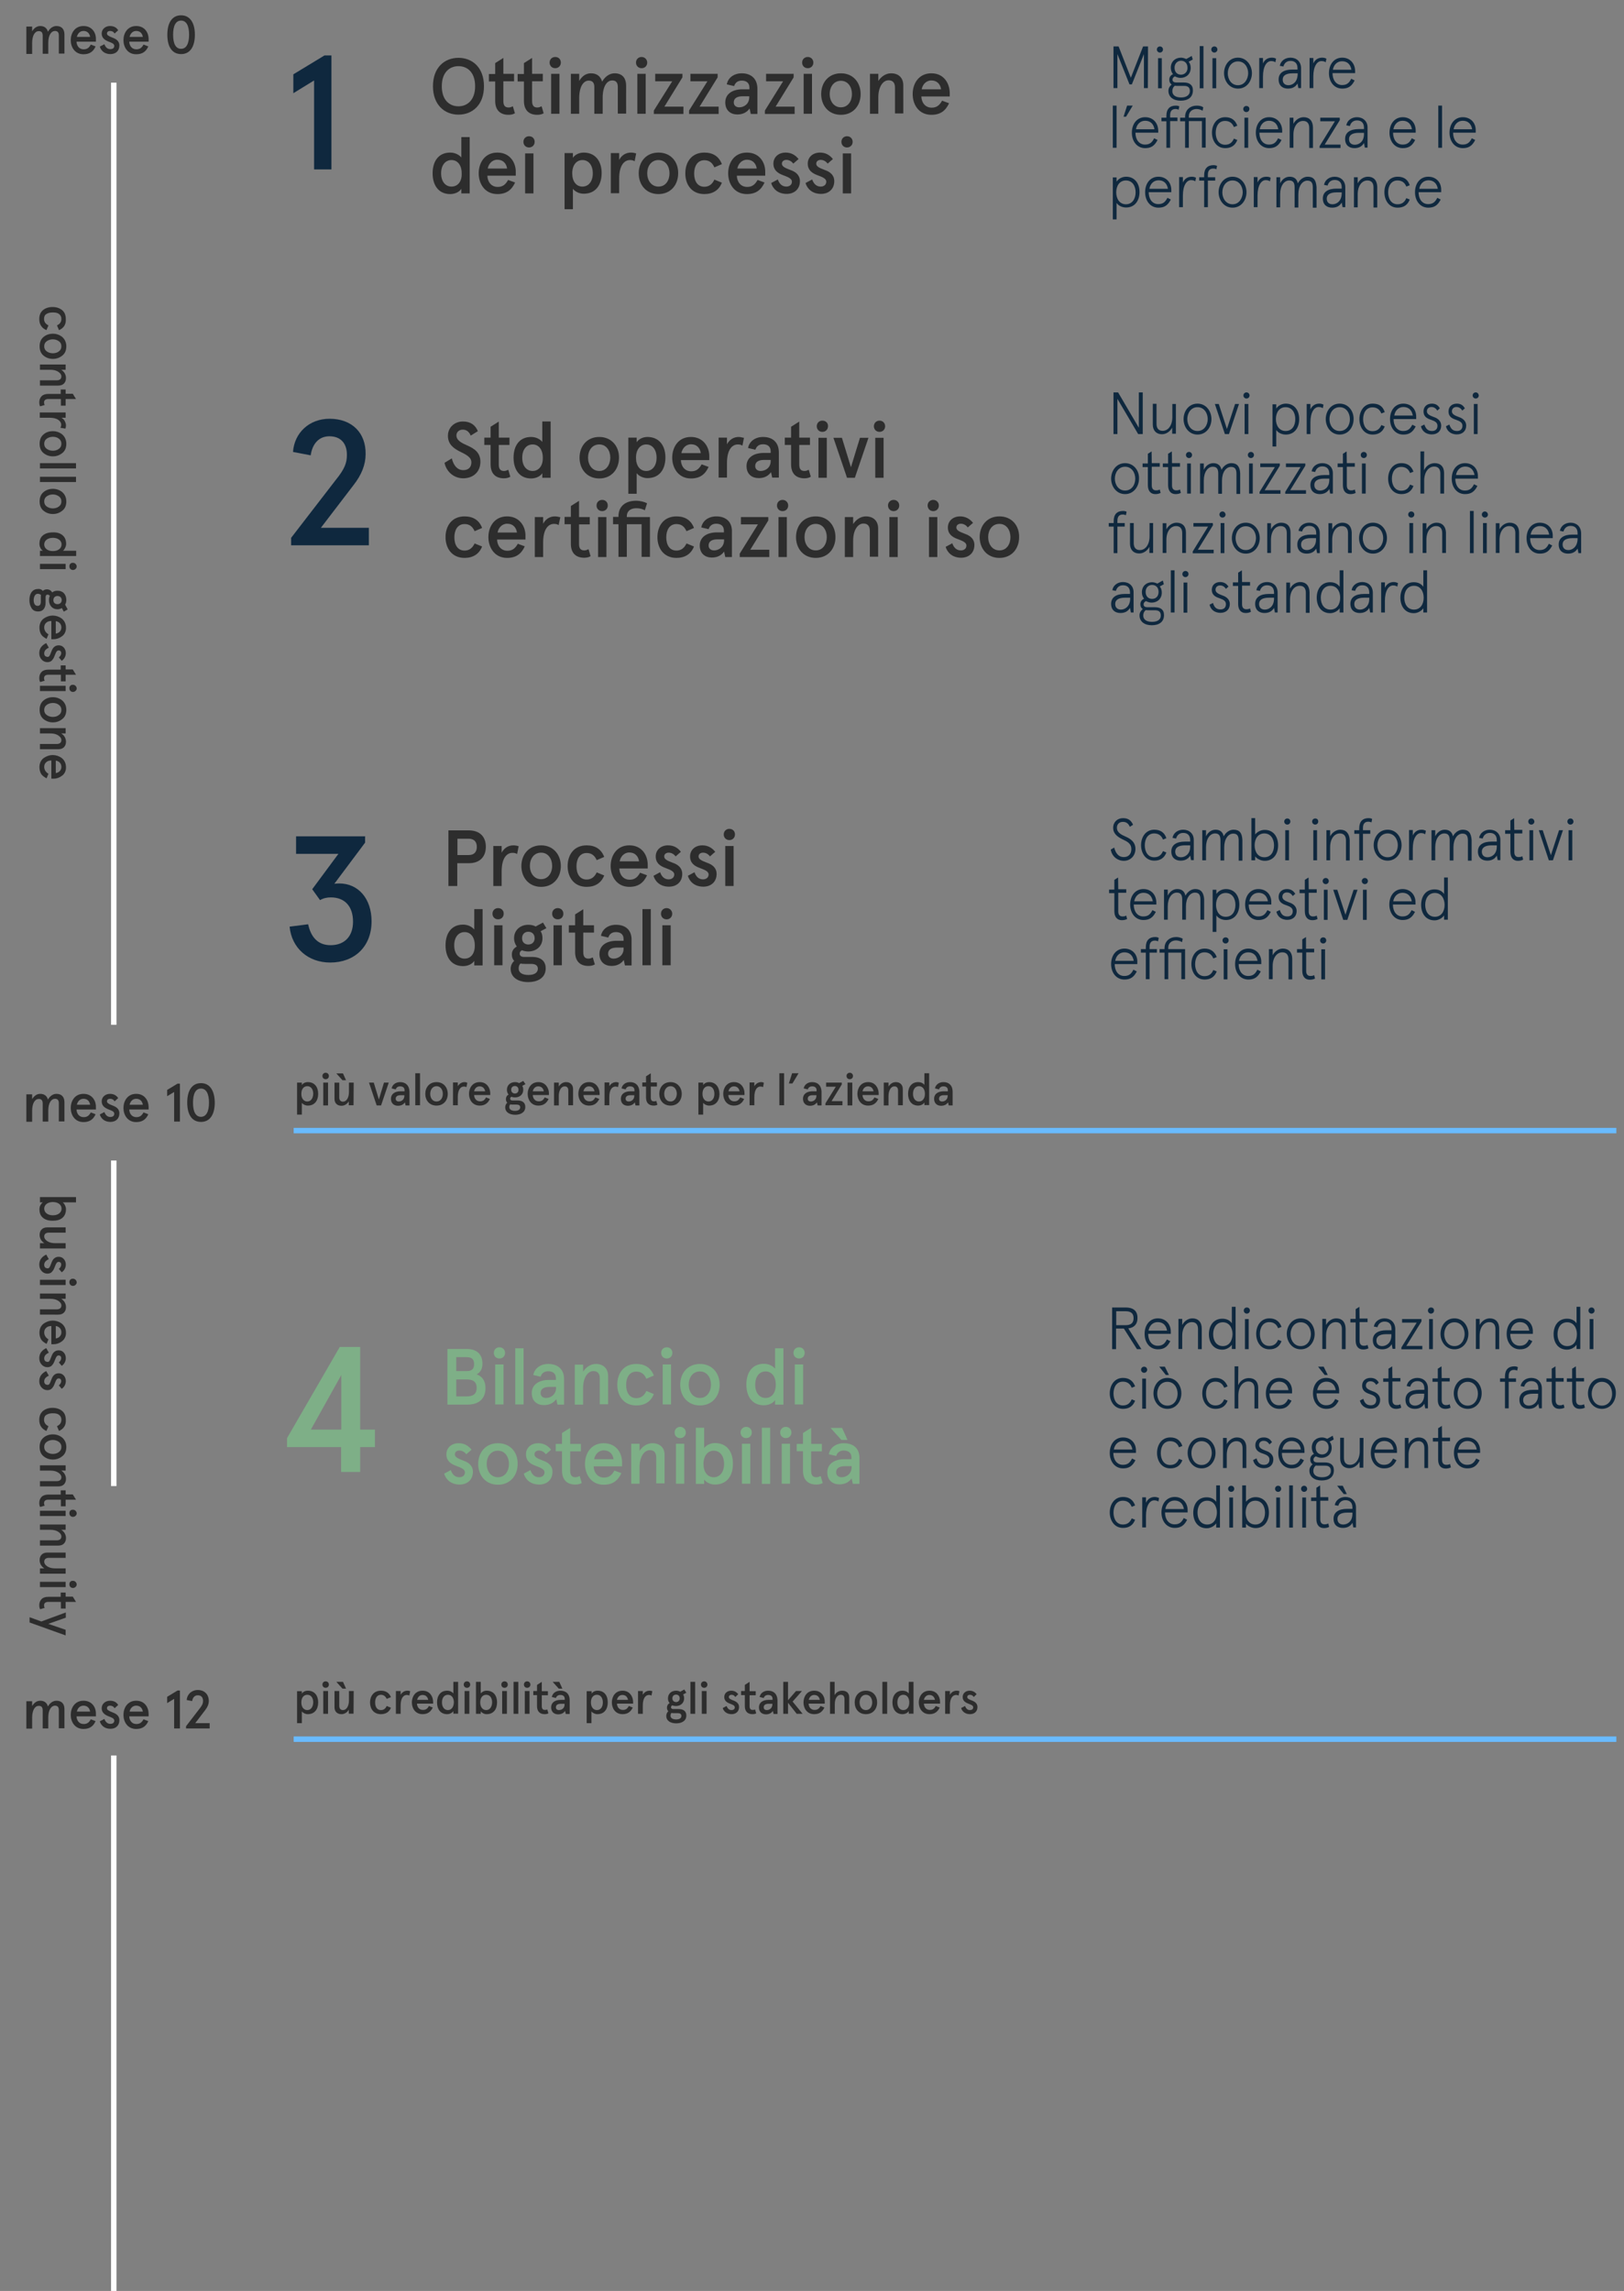 <svg xmlns="http://www.w3.org/2000/svg" xmlns:xlink="http://www.w3.org/1999/xlink" id="Layer_1" x="0px" y="0px" width="955px" height="1346.9px" viewBox="0 0 955 1346.9" style="enable-background:new 0 0 955 1346.9;" xml:space="preserve"><rect x="0" y="0" width="955" height="1346.9" fill="#808080" stroke="none"/> <style type="text/css"> .st0{fill:#FFFFFF;} .st1{fill:#2D2D2D;} .st2{fill:#0F283E;} .st3{fill:#7EAF87;} .st4{fill:#69BBFF;} </style> <polyline class="st0" points="68.5,48.6 65.3,48.6 65.3,602.5 68.5,602.5 68.5,48.6 "></polyline> <polyline class="st0" points="68.5,682.3 65.3,682.3 65.3,873.7 68.5,873.7 68.5,682.3 "></polyline> <polyline class="st0" points="68.5,1032.1 65.3,1032.1 65.3,1346.9 68.5,1346.9 68.5,1032.1 "></polyline> <path class="st1" d="M33.2,15.3c-2,0-3.9,1.3-5,3.4c-0.6-2.3-2.3-3.4-4.5-3.4c-2.1,0-3.6,1.2-4.8,3.1v-2.8h-3.4v16.1h3.4v-6.3 c0-4.7,1.7-7.1,3.9-7.1c1.5,0,2.3,0.8,2.3,2.6v10.7h3.3v-6.5c0-4.5,1.8-6.9,3.9-6.9c1.5,0,2.3,0.8,2.3,2.6v10.7h3.3V20.3 C37.9,17.1,36.2,15.3,33.2,15.3 M45.2,21.7c0.4-1.8,1.7-3.5,3.9-3.5c2.4,0,3.6,1.6,3.9,3.5H45.2 M49.1,15.3c-5.1,0-7.5,4.2-7.5,8.3 s2.4,8.3,7.5,8.3c3.6,0,5.8-1.6,7.1-4.6l-2.8-1.1c-1,1.9-2.2,2.8-4.2,2.8c-2.7,0-4.1-2.1-4.2-4.5h11.4V23 C56.5,19.2,54.1,15.3,49.1,15.3 M64.7,15.3c-2.8,0-4.9,1.9-4.9,4.4s1.7,3.8,3.9,4.7c1.8,0.7,3.5,1.2,3.5,2.6s-1.1,1.9-2.3,1.9 c-1.8,0-2.9-1.2-3.5-2.9l-2.7,1.4c0.6,2.2,2.6,4.4,6.2,4.4c3.2,0,5.3-1.9,5.3-5.1c0-2.4-1.7-3.7-3.9-4.5c-2.6-1-3.4-1.6-3.4-2.5 c0-1,0.8-1.5,1.8-1.5c1.1,0,2,0.4,2.7,1.5l2.1-1.9C68.5,16.1,66.8,15.3,64.7,15.3 M76.2,21.7c0.4-1.8,1.7-3.5,3.9-3.5 c2.4,0,3.6,1.6,3.9,3.5H76.2 M80.1,15.3c-5.1,0-7.5,4.2-7.5,8.3s2.4,8.3,7.5,8.3c3.6,0,5.8-1.6,7.1-4.6l-2.8-1.1 c-1,1.9-2.2,2.8-4.2,2.8c-2.7,0-4.1-2.1-4.2-4.5h11.4V23C87.4,19.2,85.1,15.3,80.1,15.3 M106.5,28.7c-3.2,0-4.7-3.1-4.7-8.3 s1.5-8.3,4.7-8.3c3.1,0,4.7,3.1,4.7,8.3S109.6,28.7,106.5,28.7 M106.5,9c-5.3,0-8.1,4.4-8.1,11.4c0,7.1,2.8,11.4,8.1,11.4 c5.3,0,8.1-4.4,8.1-11.4S111.7,9,106.5,9"></path> <path class="st1" d="M33.2,643.1c-2,0-3.9,1.3-5,3.4c-0.6-2.3-2.3-3.4-4.5-3.4c-2.1,0-3.6,1.2-4.8,3.1v-2.8h-3.4v16.1h3.4v-6.3 c0-4.7,1.7-7.1,3.9-7.1c1.5,0,2.3,0.8,2.3,2.6v10.7h3.3v-6.5c0-4.5,1.8-6.9,3.9-6.9c1.5,0,2.3,0.8,2.3,2.6v10.7h3.3V648 C37.9,644.9,36.2,643.1,33.2,643.1 M45.2,649.5c0.4-1.8,1.7-3.5,3.9-3.5c2.4,0,3.6,1.6,3.9,3.5H45.2 M49.1,643.1 c-5.1,0-7.5,4.2-7.5,8.3s2.4,8.3,7.5,8.3c3.6,0,5.8-1.6,7.1-4.6l-2.8-1.1c-1,1.9-2.2,2.8-4.2,2.8c-2.7,0-4.1-2.1-4.2-4.5h11.4v-1.4 C56.5,647.1,54.1,643.1,49.1,643.1 M64.7,643.1c-2.8,0-4.9,1.9-4.9,4.4s1.7,3.8,3.9,4.7c1.8,0.7,3.5,1.2,3.5,2.6 c0,1.4-1.1,1.9-2.3,1.9c-1.8,0-2.9-1.2-3.5-2.9l-2.7,1.4c0.6,2.2,2.6,4.4,6.2,4.4c3.2,0,5.3-1.9,5.3-5.1c0-2.4-1.7-3.7-3.9-4.5 c-2.6-1-3.4-1.6-3.4-2.5c0-1,0.8-1.5,1.8-1.5c1.1,0,2,0.4,2.7,1.5l2.1-1.9C68.5,644,66.8,643.1,64.7,643.1 M76.2,649.5 c0.4-1.8,1.7-3.5,3.9-3.5c2.4,0,3.6,1.6,3.9,3.5H76.2 M80.1,643.1c-5.1,0-7.5,4.2-7.5,8.3s2.4,8.3,7.5,8.3c3.6,0,5.8-1.6,7.1-4.6 l-2.8-1.1c-1,1.9-2.2,2.8-4.2,2.8c-2.7,0-4.1-2.1-4.2-4.5h11.4v-1.4C87.4,647.1,85.1,643.1,80.1,643.1 M105.8,637.1h-1.4l-6.1,3.7 v3.7l4.1-2.5v17.4h3.4V637.1 M118.2,656.6c-3.2,0-4.7-3.1-4.7-8.3s1.5-8.3,4.7-8.3c3.1,0,4.7,3.1,4.7,8.3 C122.9,653.4,121.3,656.6,118.2,656.6 M118.2,636.8c-5.3,0-8.1,4.4-8.1,11.4c0,7.1,2.8,11.4,8.1,11.4c5.3,0,8.1-4.4,8.1-11.4 C126.2,641.2,123.4,636.8,118.2,636.8"></path> <path class="st1" d="M33.2,999.9c-2,0-3.9,1.3-5,3.4c-0.6-2.3-2.3-3.4-4.5-3.4c-2.1,0-3.6,1.2-4.8,3.1v-2.8h-3.4v16.1h3.4v-6.3 c0-4.7,1.7-7.1,3.9-7.1c1.5,0,2.3,0.8,2.3,2.6v10.7h3.3v-6.5c0-4.5,1.8-6.9,3.9-6.9c1.5,0,2.3,0.8,2.3,2.6v10.7h3.3v-11.3 C37.9,1001.7,36.2,999.9,33.2,999.9 M45.2,1006.3c0.4-1.9,1.7-3.5,3.9-3.5c2.4,0,3.6,1.6,3.9,3.5H45.2 M49.1,999.9 c-5.1,0-7.5,4.2-7.5,8.3s2.4,8.3,7.5,8.3c3.6,0,5.8-1.6,7.1-4.6l-2.8-1.1c-1,1.9-2.2,2.8-4.2,2.8c-2.7,0-4.1-2.1-4.2-4.5h11.4v-1.4 C56.5,1003.8,54.1,999.9,49.1,999.9 M64.7,999.9c-2.8,0-4.9,1.9-4.9,4.4s1.7,3.8,3.9,4.7c1.8,0.7,3.5,1.2,3.5,2.6 c0,1.4-1.1,1.9-2.3,1.9c-1.8,0-2.9-1.2-3.5-2.9l-2.7,1.4c0.6,2.2,2.6,4.4,6.2,4.4c3.2,0,5.3-1.9,5.3-5.1c0-2.4-1.7-3.7-3.9-4.5 c-2.6-1-3.4-1.6-3.4-2.5c0-1,0.8-1.5,1.8-1.5c1.1,0,2,0.4,2.7,1.5l2.1-1.9C68.5,1000.7,66.8,999.9,64.7,999.9 M76.2,1006.3 c0.4-1.9,1.7-3.5,3.9-3.5c2.4,0,3.6,1.6,3.9,3.5H76.2 M80.1,999.9c-5.1,0-7.5,4.2-7.5,8.3s2.4,8.3,7.5,8.3c3.6,0,5.8-1.6,7.1-4.6 l-2.8-1.1c-1,1.9-2.2,2.8-4.2,2.8c-2.7,0-4.1-2.1-4.2-4.5h11.4v-1.4C87.4,1003.8,85.1,999.9,80.1,999.9 M105.8,993.9h-1.4l-6.1,3.7 v3.7l4.1-2.5v17.4h3.4V993.9 M116.3,993.6c-3.6,0-6.3,2.5-6.5,5.9l3.2,0.6c0.3-2.1,1.5-3.4,3.3-3.4c2,0,3.1,1.2,3.1,3.3 c0,1.4-0.4,2.5-2,4.5l-8,10.4v1.3h13.9v-3.1h-8.5l5.8-7.6c1.4-1.8,2.2-3.6,2.2-5.5C122.7,996.1,120.2,993.6,116.3,993.6"></path> <polyline class="st2" points="194.9,32.6 190.8,32.6 172.5,43.7 172.5,54.8 184.7,47.3 184.7,99.6 194.9,99.6 194.9,32.6 "></polyline> <path class="st2" d="M193.8,246.2c-12,0-20.7,8.3-21.5,19.5l10.4,2c1-6.9,4.9-11.2,11-11.2c6.6,0,10.3,4.1,10.3,10.9 c0,4.7-1.3,8.3-6.5,14.7l-26.3,34.1v4.4h45.7v-10.3h-28.2l19.2-25.1c4.7-6,7.1-12,7.1-18.2C215.2,254.5,207,246.2,193.8,246.2"></path> <path class="st2" d="M215.1,491.7h-41V502H199l-15.4,20.8l4.6,6.4c2.1-1.2,4.1-1.6,6.4-1.6c7.8,0,13,4.9,13,14.3 c0,8.6-5,13.8-13.2,13.8c-7.6,0-11.6-4.9-13.2-12.3l-10.9,1.4c1.2,12.6,10.9,21.1,23.9,21.1c14.3,0,24.3-9.4,24.3-24.2 c0-13.5-7.9-22.3-19-22.3c-1.1,0-2,0.1-2.9,0.2l18.1-24.2v-3.6"></path> <path class="st3" d="M182.8,840.5l17.9-32.1v32.1H182.8 M211.9,791.9h-12.1l-31,53.6v5.3h31.8v14.6h11.2v-14.6h8.7v-10.3h-8.7v-48.6 "></path> <path class="st1" d="M313.7,90.2h-4.9v23.5h4.9V90.2 M500.5,90.2h-4.9v23.5h4.9V90.2 M286.8,99.1c0.5-2.7,2.5-5.2,5.7-5.2 c3.4,0,5.3,2.3,5.7,5.2H286.8 M292.5,89.7c-7.5,0-11,6.1-11,12.2c0,6,3.5,12.2,11,12.2c5.3,0,8.4-2.4,10.4-6.8l-4.1-1.5 c-1.5,2.7-3.2,4.1-6.1,4.1c-3.9,0-6-3.1-6.1-6.6h16.7v-2.1C303.4,95.5,299.8,89.7,292.5,89.7 M342.5,109.7c-3.6,0-6-3-6-7.8 s2.5-7.8,6-7.8c3.6,0,6.1,3,6.1,7.8S346.1,109.7,342.5,109.7 M343.2,89.7c-3,0-5.4,1.6-6.3,3.1V90H332v33h4.9v-12 c1.2,1.6,3.7,2.9,6.3,2.9c7,0,10.6-5,10.6-12.2C353.8,94.8,350.1,89.7,343.2,89.7 M371,89.7c-2.9,0-5.4,1.5-6.9,4.3v-4h-4.9v23.6 h4.9V105c0-7.8,3-10.9,6.4-10.9c1.1,0,1.9,0.2,2.7,0.7l0.9-4.6C373.1,89.9,372.2,89.7,371,89.7 M387.2,109.7c-4.2,0-6.6-3.7-6.6-7.8 s2.3-7.8,6.6-7.8c4.2,0,6.5,3.7,6.5,7.8S391.5,109.7,387.2,109.7 M387.2,89.7c-7.3,0-11.6,5.5-11.6,12.2s4.3,12.2,11.6,12.2 s11.6-5.5,11.6-12.2C398.9,95.2,394.6,89.7,387.2,89.7 M414.2,89.7c-7.5,0-11.2,5.6-11.2,12.2s3.7,12.2,11.2,12.2 c5,0,8.6-2.3,10.3-6.7l-4.4-1.8c-1.2,2.6-3.1,4.2-5.9,4.2c-4.1,0-6-3.4-6-7.8s2-7.8,6-7.8c2.9,0,4.7,1.5,5.9,4.2l4.4-1.9 C422.8,92,419.3,89.7,414.2,89.7 M433.6,99.1c0.5-2.7,2.5-5.2,5.7-5.2c3.4,0,5.3,2.3,5.7,5.2H433.6 M439.2,89.7 c-7.5,0-11,6.1-11,12.2c0,6,3.5,12.2,11,12.2c5.3,0,8.4-2.4,10.4-6.8l-4.1-1.5c-1.5,2.7-3.2,4.1-6.1,4.1c-3.9,0-6-3.1-6.1-6.6H450 v-2.1C450.1,95.5,446.6,89.7,439.2,89.7 M462,89.7c-4.2,0-7.2,2.7-7.2,6.5c0,3.7,2.4,5.6,5.7,6.8c2.6,1,5.2,1.9,5.2,3.8 s-1.5,2.9-3.3,2.9c-2.6,0-4.2-1.8-5-4.2l-3.9,2.1c0.9,3.2,3.8,6.4,9.1,6.4c4.6,0,7.8-2.9,7.8-7.5c0-3.5-2.4-5.5-5.7-6.6 c-3.8-1.4-4.9-2.3-4.9-3.7c0-1.4,1.2-2.2,2.6-2.2c1.5,0,3,0.7,4.1,2.2l3.1-2.7C467.6,91,465.1,89.7,462,89.7 M482.2,89.7 c-4.2,0-7.2,2.7-7.2,6.5c0,3.7,2.4,5.6,5.7,6.8c2.6,1,5.2,1.9,5.2,3.8s-1.5,2.9-3.3,2.9c-2.6,0-4.2-1.8-5-4.2l-3.9,2.1 c0.9,3.2,3.8,6.4,9.1,6.4c4.6,0,7.8-2.9,7.8-7.5c0-3.5-2.4-5.5-5.7-6.6c-3.8-1.4-4.9-2.3-4.9-3.7c0-1.4,1.2-2.2,2.6-2.2 c1.5,0,3,0.7,4.1,2.2l3.1-2.7C487.8,91,485.3,89.7,482.2,89.7 M265.5,109.7c-3.6,0-6.1-3-6.1-7.8s2.5-7.8,6.1-7.8s6,3,6,7.8 C271.7,106.7,269.2,109.7,265.5,109.7 M276.2,80.6h-4.9v12c-1.2-1.5-3.6-2.9-6.6-2.9c-6.7,0-10.3,5-10.3,12.2 c0,7.1,3.6,12.2,10.3,12.2c3.3,0,5.7-1.6,6.6-3.1v2.7h4.9V80.6 M311.1,80.1c-1.9,0-3.3,1.4-3.3,3.3s1.4,3.3,3.3,3.3s3.3-1.4,3.3-3.3 S313.1,80.1,311.1,80.1 M498.1,80.1c-1.9,0-3.3,1.4-3.3,3.3s1.4,3.3,3.3,3.3s3.3-1.4,3.3-3.3S500,80.1,498.1,80.1 M329,43.4h-4.9 v23.5h4.9V43.4 M379.7,43.4h-4.9v23.5h4.9V43.4 M401.5,43.4h-16.2v4.4h10L384.5,65v2h17.4v-4.3h-11.2l10.6-17.2v-2.1 M422.2,43.4 H406v4.4h10L405.2,65v2h17.4v-4.3h-11.2L422,45.5v-2.1 M466.7,43.4h-16.2v4.4h10L449.8,65v2h17.5v-4.3h-11.2l10.6-17.2L466.7,43.4 M477.5,43.4h-4.9v23.5h4.9V43.4 M361.4,43.1c-3,0-5.7,2-7.3,4.9c-1-3.4-3.4-4.9-6.6-4.9c-3.1,0-5.3,1.8-6.9,4.5v-4.2h-4.9v23.5h4.9 v-9.1c0-6.9,2.5-10.4,5.6-10.4c2.2,0,3.3,1.2,3.3,3.8v15.7h4.9v-9.5c0-6.6,2.5-10.1,5.6-10.1c2.2,0,3.3,1.2,3.3,3.8v15.7h4.9V50.5 C368.2,45.7,365.8,43.1,361.4,43.1 M434.7,63.1c-1.9,0-3.2-1.1-3.2-2.9c0-2.4,1.9-3.6,5.2-3.6h3.9v0.7 C440.5,61.2,437.5,63.1,434.7,63.1 M436.2,43.1c-4.6,0-8.1,2.6-8.8,6.5l4.3,1c0.7-2.1,2.2-3.2,4.5-3.2c2.4,0,4.5,1.1,4.5,4.1v1h-4.1 c-6.1,0-10.1,2.9-10.1,7.7s3.2,7.1,7.1,7.1c3.4,0,5.7-1.4,7.2-3.5l0.7,3.2h3.9V52.5C445.5,46.3,441.7,43.1,436.2,43.1 M494.5,63.1 c-4.2,0-6.6-3.7-6.6-7.8s2.3-7.8,6.6-7.8c4.2,0,6.5,3.7,6.5,7.8S498.7,63.1,494.5,63.1 M494.5,43.1c-7.3,0-11.6,5.5-11.6,12.2 s4.3,12.2,11.6,12.2s11.6-5.5,11.6-12.2S501.8,43.1,494.5,43.1 M524,43.1c-3.1,0-5.8,1.9-7.5,4.5v-4.2h-4.9v23.5h4.9v-9.7 c0-6.4,2.9-10,6-10c2.4,0,3.8,1.3,3.8,4.3v15.2h4.9V50.3C531.2,45.6,528.3,43.1,524,43.1 M542,52.5c0.5-2.7,2.5-5.2,5.7-5.2 c3.4,0,5.3,2.3,5.7,5.2H542 M547.7,43.1c-7.5,0-11,6.1-11,12.2s3.5,12.2,11,12.2c5.3,0,8.4-2.4,10.4-6.8l-4.1-1.5 c-1.5,2.7-3.2,4.1-6.1,4.1c-3.9,0-6-3.1-6.1-6.6h16.7v-2.1C558.4,48.9,555,43.1,547.7,43.1 M269.6,62.5c-5.3,0-9.8-3.7-9.8-11.8 s4.5-11.8,9.8-11.8s9.8,3.7,9.8,11.8S274.8,62.5,269.6,62.5 M269.6,34c-8.1,0-15,5.6-15,16.7s7,16.7,15,16.7c8.1,0,15-5.6,15-16.7 S277.7,34,269.6,34 M296.1,34l-4.9,3.1v6.4h-3.7v4.4h3.7v11.4c0,5.6,3.1,8.2,7.8,8.2c1.3,0,2.6-0.2,3.8-0.9l-1.2-4.1 c-0.9,0.4-1.6,0.7-2.5,0.7c-2,0-3.1-1-3.1-3.8V47.8h6.3v-4.4H296V34 M313,34l-4.9,3.1v6.4h-3.7v4.4h3.7v11.4c0,5.6,3.1,8.2,7.8,8.2 c1.3,0,2.6-0.2,3.8-0.9l-1.2-4.1c-0.9,0.4-1.6,0.7-2.5,0.7c-2,0-3.1-1-3.1-3.8V47.8h6.3v-4.4h-6.3V34 M326.5,33.5 c-1.9,0-3.3,1.4-3.3,3.3s1.4,3.3,3.3,3.3s3.3-1.4,3.3-3.3S328.5,33.5,326.5,33.5 M377.3,33.5c-1.9,0-3.3,1.4-3.3,3.3 s1.4,3.3,3.3,3.3s3.3-1.4,3.3-3.3S379.1,33.5,377.3,33.5 M475,33.5c-1.9,0-3.3,1.4-3.3,3.3s1.4,3.3,3.3,3.3s3.3-1.4,3.3-3.3 S476.9,33.5,475,33.5"></path> <path class="st3" d="M402.5,848.8h-5v23.5h4.9v-23.5 M441.2,848.8h-4.9v23.5h4.9V848.8 M464.6,848.8h-4.9v23.5h4.9V848.8 M269.7,848.5c-4.2,0-7.2,2.7-7.2,6.5s2.4,5.6,5.7,6.8c2.6,1,5.2,1.9,5.2,3.8s-1.5,2.9-3.3,2.9c-2.6,0-4.2-1.8-5-4.2l-3.9,2.1 c0.9,3.2,3.8,6.4,9.1,6.4c4.6,0,7.8-2.9,7.8-7.5c0-3.5-2.4-5.5-5.7-6.6c-3.8-1.4-4.9-2.3-4.9-3.7s1.2-2.2,2.6-2.2 c1.5,0,3,0.7,4.1,2.2l3.1-2.7C275.3,849.8,272.8,848.5,269.7,848.5 M292.8,868.5c-4.2,0-6.6-3.7-6.6-7.8s2.3-7.8,6.6-7.8 c4.2,0,6.5,3.7,6.5,7.8S297,868.5,292.8,868.5 M292.8,848.5c-7.3,0-11.6,5.5-11.6,12.2c0,6.6,4.3,12.2,11.6,12.2s11.6-5.5,11.6-12.2 C304.6,854,300.2,848.5,292.8,848.5 M316.5,848.5c-4.2,0-7.2,2.7-7.2,6.5s2.4,5.6,5.7,6.8c2.6,1,5.2,1.9,5.2,3.8s-1.5,2.9-3.3,2.9 c-2.6,0-4.2-1.8-5-4.2l-3.9,2.1c0.9,3.2,3.8,6.4,9.1,6.4c4.6,0,7.8-2.9,7.8-7.5c0-3.5-2.4-5.5-5.7-6.6c-3.8-1.4-4.9-2.3-4.9-3.7 s1.2-2.2,2.6-2.2c1.5,0,3,0.7,4.1,2.2l3.1-2.7C322.1,849.8,319.6,848.5,316.5,848.5 M349.4,857.9c0.5-2.7,2.5-5.2,5.7-5.2 c3.4,0,5.3,2.3,5.7,5.2H349.4 M355,848.5c-7.5,0-11,6.1-11,12.2c0,5.9,3.5,12.2,11,12.2c5.3,0,8.4-2.4,10.4-6.8l-4.1-1.5 c-1.5,2.7-3.2,4.1-6.1,4.1c-3.9,0-6-3.1-6.1-6.6h16.7v-2.2C365.9,854.3,362.4,848.5,355,848.5 M383.6,848.5c-3.1,0-5.8,1.9-7.5,4.5 v-4.2h-4.9v23.5h4.9v-9.7c0-6.4,2.9-10,6-10c2.4,0,3.8,1.3,3.8,4.3v15.2h4.9v-16.6C390.9,851,387.9,848.5,383.6,848.5 M494.9,868.5 c-1.9,0-3.2-1.1-3.2-2.9c0-2.4,1.9-3.6,5.2-3.6h3.9v0.7C500.7,866.6,497.7,868.5,494.9,868.5 M496.2,848.5c-4.6,0-8.1,2.6-8.8,6.5 l4.3,1c0.7-2.1,2.2-3.2,4.5-3.2c2.4,0,4.5,1.1,4.5,4.1v1h-4.1c-6.1,0-10.1,2.9-10.1,7.7s3.2,7.1,7.1,7.1c3.4,0,5.7-1.4,7.2-3.5 l0.7,3.2h3.9v-14.5C505.7,851.7,502,848.5,496.2,848.5 M495.2,839.5h-6.8l6.4,7.1h3.6L495.2,839.5 M335.4,839.4l-4.9,3.1v6.4h-3.7 v4.3h3.7v11.4c0,5.6,3.1,8.2,7.8,8.2c1.3,0,2.6-0.2,3.8-0.9l-1.2-4.1c-0.9,0.4-1.6,0.7-2.5,0.7c-2,0-3.1-1-3.1-3.8v-11.4h6.3v-4.4 h-6.3v-9.4 M419.7,868.5c-3.6,0-6-3-6-7.8s2.5-7.8,6-7.8c3.6,0,6.1,3,6.1,7.8S423.3,868.5,419.7,868.5 M414.1,839.4h-4.9v33h4.9 v-2.6c0.8,1.4,3.3,3,6.3,3c7,0,10.6-5,10.6-12.2s-3.6-12.2-10.6-12.2c-2.5,0-5,1.2-6.3,2.9V839.4 M452.9,839.4H448v33h4.9V839.4 M477.1,839.4l-4.9,3.1v6.4h-3.7v4.3h3.7v11.4c0,5.6,3.1,8.2,7.8,8.2c1.3,0,2.6-0.2,3.8-0.9l-1.2-4.1c-0.9,0.4-1.6,0.7-2.5,0.7 c-2,0-3.1-1-3.1-3.8v-11.4h6.3v-4.4H477v-9.4 M400,838.9c-1.9,0-3.3,1.4-3.3,3.3s1.4,3.3,3.3,3.3s3.3-1.4,3.3-3.3 S401.8,838.9,400,838.9 M438.8,838.9c-1.9,0-3.3,1.4-3.3,3.3s1.4,3.3,3.3,3.3s3.3-1.4,3.3-3.3S440.7,838.9,438.8,838.9 M462.1,838.9 c-1.9,0-3.3,1.4-3.3,3.3s1.4,3.3,3.3,3.3s3.3-1.4,3.3-3.3S464,838.9,462.1,838.9 M296.1,802.2h-4.9v23.5h4.9V802.2 M394.6,802.2 h-4.9v23.5h4.9V802.2 M472.3,802.2h-4.9v23.5h4.9V802.2 M321.1,821.9c-1.9,0-3.2-1.1-3.2-2.9c0-2.4,1.9-3.6,5.2-3.6h3.9v0.7 C326.9,819.9,323.9,821.9,321.1,821.9 M322.4,801.9c-4.6,0-8.1,2.6-8.8,6.5l4.3,1c0.7-2.1,2.2-3.2,4.5-3.2c2.4,0,4.5,1.1,4.5,4.1v1 h-4.1c-6.1,0-10.1,2.9-10.1,7.7s3.2,7.1,7.2,7.1c3.4,0,5.7-1.4,7.2-3.5l0.7,3.2h3.9v-14.5C331.9,805.1,328.1,801.9,322.4,801.9 M350.4,801.9c-3.1,0-5.8,1.9-7.5,4.5v-4.1H338v23.5h4.9v-9.7c0-6.4,2.9-10,6-10c2.4,0,3.8,1.3,3.8,4.3v15.2h4.9V809 C357.6,804.4,354.6,801.9,350.4,801.9 M374.2,801.9c-7.5,0-11.2,5.6-11.2,12.2c0,6.5,3.7,12.2,11.2,12.2c5,0,8.6-2.3,10.3-6.7 l-4.4-1.8c-1.2,2.6-3.1,4.2-5.9,4.2c-4.1,0-6-3.4-6-7.8c0-4.4,2-7.8,6-7.8c2.9,0,4.7,1.5,5.9,4.2l4.4-1.9 C382.7,804.1,379.2,801.9,374.2,801.9 M411.6,821.9c-4.2,0-6.6-3.7-6.6-7.8s2.3-7.8,6.6-7.8c4.2,0,6.5,3.7,6.5,7.8 C418.1,818.1,415.8,821.9,411.6,821.9 M411.6,801.9c-7.3,0-11.6,5.5-11.6,12.2c0,6.6,4.3,12.2,11.6,12.2s11.6-5.5,11.6-12.2 S418.9,801.9,411.6,801.9 M268.3,821v-10h6.1c4.1,0,5.9,1.6,5.9,5s-1.9,5-5.9,5H268.3 M268.3,806.1v-8.2h6c3,0,4.5,1.1,4.5,4.1 s-1.5,4.1-4.4,4.1L268.3,806.1 M274.6,793.1h-11.5v32.7H275c6.6,0,10.5-3.5,10.5-9.7c0-4.4-2-6.9-5.2-8.1c2.1-1,3.4-3.2,3.4-6.1 C283.8,796.1,280.2,793.1,274.6,793.1 M307.9,792.7H303v33h4.9V792.7 M450.2,821.9c-3.6,0-6.1-3-6.1-7.8s2.5-7.8,6.1-7.8s6,3,6,7.8 S453.8,821.9,450.2,821.9 M460.7,792.7h-4.9v12c-1.2-1.5-3.6-2.9-6.6-2.9c-6.7,0-10.3,5-10.3,12.2s3.6,12.2,10.3,12.2 c3.3,0,5.7-1.6,6.6-3.1v2.7h4.9V792.7 M293.7,792.1c-1.9,0-3.3,1.4-3.3,3.3s1.4,3.3,3.3,3.3s3.3-1.4,3.3-3.3 S295.6,792.1,293.7,792.1 M392.1,792.1c-1.9,0-3.3,1.4-3.3,3.3s1.4,3.3,3.3,3.3s3.3-1.4,3.3-3.3S394,792.1,392.1,792.1 M469.9,792.1 c-1.9,0-3.3,1.4-3.3,3.3s1.4,3.3,3.3,3.3s3.3-1.4,3.3-3.3S471.8,792.1,469.9,792.1"></path> <path class="st1" d="M356.6,304h-4.9v23.5h4.9V304 M451.9,304h-16.2v4.3h10L435,325.5v2h17.4v-4.3h-11.2l10.6-17.2v-2 M462.7,304 h-4.9v23.5h4.9V304 M527.9,304H523v23.5h4.9V304 M551.2,304h-4.9v23.5h4.9V304 M273.2,303.6c-7.5,0-11.2,5.6-11.2,12.2 c0,6.5,3.7,12.2,11.2,12.2c5,0,8.6-2.3,10.3-6.7l-4.4-1.8c-1.2,2.6-3.1,4.2-5.9,4.2c-4.1,0-6-3.4-6-7.8s2-7.8,6-7.8 c2.9,0,4.7,1.5,5.9,4.2l4.4-1.9C281.8,305.8,278.2,303.6,273.2,303.6 M292.6,313.1c0.5-2.7,2.5-5.2,5.7-5.2c3.4,0,5.3,2.3,5.7,5.2 H292.6 M298.2,303.6c-7.5,0-11,6.1-11,12.2c0,5.9,3.5,12.2,11,12.2c5.3,0,8.4-2.4,10.4-6.8l-4.1-1.5c-1.5,2.7-3.2,4.1-6.1,4.1 c-3.9,0-6-3.1-6.1-6.6H309V315C309.1,309.5,305.5,303.6,298.2,303.6 M326.3,303.6c-2.9,0-5.4,1.5-6.9,4.3V304h-4.9v23.5h4.9v-8.6 c0-7.8,3-10.9,6.4-10.9c1.1,0,1.9,0.2,2.7,0.7l1-4.6C328.4,303.9,327.5,303.6,326.3,303.6 M397.8,303.6c-7.5,0-11.2,5.6-11.2,12.2 c0,6.5,3.7,12.2,11.2,12.2c5,0,8.6-2.3,10.3-6.7l-4.4-1.8c-1.2,2.6-3.1,4.2-5.9,4.2c-4.1,0-6-3.4-6-7.8s2-7.8,6-7.8 c2.9,0,4.7,1.5,5.9,4.2l4.4-1.9C406.4,305.8,402.8,303.6,397.8,303.6 M419.9,323.6c-1.9,0-3.2-1.1-3.2-2.9c0-2.4,1.9-3.6,5.2-3.6 h3.9v0.7C425.7,321.6,422.7,323.6,419.9,323.6 M421.2,303.6c-4.6,0-8.1,2.6-8.8,6.5l4.3,1c0.7-2.1,2.2-3.2,4.5-3.2 c2.4,0,4.5,1.1,4.5,4.1v1h-4.1c-6.1,0-10.1,2.9-10.1,7.7c0,4.8,3.2,7.1,7.1,7.1c3.4,0,5.7-1.4,7.2-3.5l0.7,3.2h3.9V313 C430.7,306.8,426.9,303.6,421.2,303.6 M479.7,323.6c-4.2,0-6.6-3.7-6.6-7.8c0-4.1,2.3-7.8,6.6-7.8c4.2,0,6.5,3.7,6.5,7.8 S483.9,323.6,479.7,323.6 M479.7,303.6c-7.3,0-11.6,5.5-11.6,12.2c0,6.6,4.3,12.2,11.6,12.2s11.6-5.5,11.6-12.2 C491.3,309.1,487,303.6,479.7,303.6 M509.2,303.6c-3.1,0-5.8,1.9-7.5,4.5V304h-4.9v23.5h4.9v-9.7c0-6.4,2.9-10,6-10 c2.4,0,3.8,1.3,3.8,4.3v15.2h4.9v-16.6C516.4,306.2,513.5,303.6,509.2,303.6 M564.6,303.6c-4.2,0-7.2,2.7-7.2,6.5s2.4,5.6,5.7,6.8 c2.6,1,5.2,1.9,5.2,3.8c0,2-1.5,2.9-3.3,2.9c-2.6,0-4.2-1.8-5-4.2l-3.9,2.1c0.9,3.2,3.8,6.4,9.1,6.4c4.6,0,7.8-2.9,7.8-7.5 c0-3.5-2.4-5.5-5.7-6.6c-3.8-1.4-4.9-2.3-4.9-3.7c0-1.4,1.2-2.2,2.6-2.2c1.5,0,3,0.7,4.1,2.2l3.1-2.7 C570.3,305,567.7,303.6,564.6,303.6 M587.7,323.6c-4.2,0-6.6-3.7-6.6-7.8c0-4.1,2.3-7.8,6.6-7.8c4.2,0,6.5,3.7,6.5,7.8 S592,323.6,587.7,323.6 M587.7,303.6c-7.3,0-11.6,5.5-11.6,12.2c0,6.6,4.3,12.2,11.6,12.2s11.6-5.5,11.6-12.2 C599.4,309.1,595.1,303.6,587.7,303.6 M340.6,294.4l-4.9,3.1v6.4H332v4.3h3.7v11.5c0,5.6,3.1,8.2,7.8,8.2c1.3,0,2.6-0.2,3.8-0.9 l-1.2-4.1c-0.9,0.4-1.6,0.7-2.5,0.7c-2,0-3.1-1-3.1-3.8v-11.5h6.3V304h-6.3v-9.5 M374,294.4c-6,0-10.3,3.1-10.3,9.1v0.4h-3.2v4.3 h3.2v19.2h4.9v-19.2h8.7v19.2h4.9V304h-13.6v-0.5c0-3,2.2-4.7,5.6-4.7c1.9,0,3.5,0.4,5,1.2l1.3-4.1 C379.1,295.1,376.6,294.4,374,294.4 M354.1,293.9c-1.9,0-3.3,1.4-3.3,3.3s1.4,3.3,3.3,3.3s3.3-1.4,3.3-3.3S356.1,293.9,354.1,293.9 M460.2,293.9c-1.9,0-3.3,1.4-3.3,3.3s1.4,3.3,3.3,3.3s3.3-1.4,3.3-3.3S462,293.9,460.2,293.9 M525.5,293.9c-1.9,0-3.3,1.4-3.3,3.3 s1.4,3.3,3.3,3.3s3.3-1.4,3.3-3.3S527.4,293.9,525.5,293.9 M548.8,293.9c-1.9,0-3.3,1.4-3.3,3.3s1.4,3.3,3.3,3.3s3.3-1.4,3.3-3.3 S550.6,293.9,548.8,293.9 M486.2,257.4h-4.9v23.5h4.9V257.4 M510.7,257.4h-5l-5.3,17.3l-5.3-17.3h-5l8,23.5h4.6L510.7,257.4 M519.6,257.4h-4.9v23.5h4.9V257.4 M352.4,276.9c-4.2,0-6.6-3.7-6.6-7.8s2.3-7.8,6.6-7.8c4.2,0,6.5,3.7,6.5,7.8 C358.8,273.2,356.6,276.9,352.4,276.9 M352.4,256.9c-7.3,0-11.6,5.5-11.6,12.2c0,6.6,4.3,12.2,11.6,12.2s11.6-5.5,11.6-12.2 C364.1,262.5,359.7,256.9,352.4,256.9 M380,276.9c-3.6,0-6-3-6-7.8s2.5-7.8,6-7.8c3.6,0,6.1,3,6.1,7.8S383.6,276.9,380,276.9 M380.7,256.9c-3,0-5.4,1.6-6.3,3.1v-2.7h-4.9v33h4.9v-12.1c1.2,1.6,3.7,2.9,6.3,2.9c7,0,10.6-5,10.6-12.2 C391.3,262,387.6,256.9,380.7,256.9 M400.7,266.4c0.5-2.7,2.5-5.2,5.7-5.2c3.4,0,5.3,2.3,5.7,5.2H400.7 M406.3,256.9 c-7.5,0-11,6.1-11,12.2c0,5.9,3.5,12.2,11,12.2c5.3,0,8.4-2.4,10.4-6.8l-4.1-1.5c-1.5,2.7-3.2,4.1-6.1,4.1c-3.9,0-6-3.1-6.1-6.6 h16.7v-2.1C417.2,262.9,413.7,256.9,406.3,256.9 M434.4,256.9c-2.9,0-5.4,1.5-6.9,4.3v-3.9h-4.9v23.5h4.9v-8.6 c0-7.8,3-10.9,6.4-10.9c1.1,0,1.9,0.2,2.7,0.7l0.9-4.6C436.5,257.3,435.5,256.9,434.4,256.9 M447.3,276.9c-1.9,0-3.2-1.1-3.2-2.9 c0-2.4,1.9-3.6,5.2-3.6h3.9v0.7C453.2,275,450.1,276.9,447.3,276.9 M448.7,256.9c-4.6,0-8.1,2.6-8.8,6.5l4.3,1 c0.7-2.1,2.2-3.2,4.5-3.2c2.4,0,4.5,1.1,4.5,4.1v1h-4.1c-6.1,0-10.1,2.9-10.1,7.7c0,4.8,3.2,7.1,7.2,7.1c3.4,0,5.7-1.4,7.2-3.5 l0.7,3.2h3.9v-14.5C458.1,260.1,454.4,256.9,448.7,256.9 M272.2,247.8c-5,0-8.8,3.6-8.8,8.4c0,4.8,3.1,7.2,6.5,9 c3.8,1.9,7.3,3.4,7.3,6.6s-2.1,4.6-4.7,4.6c-3.8,0-5.9-3.1-6.8-6.9l-4.3,2.6c1,4.9,5.2,9.1,11,9.1s10.1-3.7,10.1-9.7 c0-5.4-3.5-7.7-7.5-9.5c-3.4-1.5-6.6-3-6.6-6c0-1.9,1.5-3.4,3.7-3.4c1.9,0,3.6,0.9,4.7,3.5l4.2-2.6 C279.6,250,276.8,247.8,272.2,247.8 M293.4,247.8l-4.9,3.1v6.4h-3.7v4.3h3.7V273c0,5.6,3.1,8.2,7.8,8.2c1.3,0,2.6-0.2,3.8-0.9 l-1.2-4.1c-0.9,0.4-1.6,0.7-2.5,0.7c-2,0-3.1-1-3.1-3.8v-11.5h6.3v-4.3h-6.3v-9.4 M313.2,276.9c-3.6,0-6.1-3-6.1-7.8 s2.5-7.8,6.1-7.8s6,3,6,7.8C319.3,273.9,316.8,276.9,313.2,276.9 M323.8,247.8h-4.9v12c-1.2-1.5-3.6-2.9-6.6-2.9 c-6.7,0-10.3,5-10.3,12.2c0,7.1,3.6,12.2,10.3,12.2c3.3,0,5.7-1.6,6.6-3.1v2.7h4.9V247.8 M470.1,247.8l-4.9,3.1v6.4h-3.7v4.3h3.7 V273c0,5.6,3.1,8.2,7.8,8.2c1.3,0,2.6-0.2,3.8-0.9l-1.2-4.1c-0.9,0.4-1.6,0.7-2.5,0.7c-2,0-3.1-1-3.1-3.8v-11.5h6.3v-4.3H470v-9.4 M483.6,247.3c-1.9,0-3.3,1.4-3.3,3.3c0,1.9,1.4,3.3,3.3,3.3s3.3-1.4,3.3-3.3C487,248.7,485.6,247.3,483.6,247.3 M517.2,247.3 c-1.9,0-3.3,1.4-3.3,3.3c0,1.9,1.4,3.3,3.3,3.3s3.3-1.4,3.3-3.3S519.1,247.3,517.2,247.3"></path> <path class="st1" d="M295.5,544h-4.9v23.5h4.9V544 M330.4,544h-4.9v23.5h4.9V544 M394.4,544h-4.9v23.5h4.9V544 M360.8,563.6 c-1.9,0-3.2-1.1-3.2-2.9c0-2.4,1.9-3.6,5.2-3.6h3.9v0.7C366.7,561.7,363.6,563.6,360.8,563.6 M362.2,543.7c-4.6,0-8.1,2.6-8.8,6.5 l4.3,1c0.7-2.1,2.2-3.2,4.5-3.2c2.4,0,4.5,1.1,4.5,4.1v1h-4.1c-6.1,0-10.1,2.9-10.1,7.7s3.2,7.1,7.1,7.1c3.4,0,5.7-1.4,7.2-3.5 l0.7,3.2h3.9V553C371.6,546.8,367.9,543.7,362.2,543.7 M310.7,573.2c-3.5,0-5.7-1.3-5.7-3.8c0-1.1,0.3-2.1,1-2.9 c0.9,0.1,1.6,0.2,2.6,0.2h3.6c2.4,0,4.1,0.7,4.1,2.9C316.2,572,314.1,573.2,310.7,573.2 M310.7,555.3c-2.2,0-3.7-1.4-3.7-3.7 c0-2.4,1.6-3.8,3.7-3.8s3.7,1.4,3.7,3.8C314.4,553.9,312.8,555.3,310.7,555.3 M319.3,542.4l-4.3,2.3c-1.3-0.7-2.7-1-4.3-1 c-4.7,0-8.4,3.1-8.4,7.9c0,2,0.7,3.6,1.6,4.9c-1.8,1-2.9,2.5-2.9,4.7c0,1.6,0.5,2.9,1.4,3.7c-1.2,1.1-2.1,2.7-2.1,4.7 c0,5,4.4,7.8,10.3,7.8c5.3,0,10.3-2.3,10.3-8.1c0-4.5-3.2-6.7-7.9-6.7h-5c-1.4,0-2.4-0.7-2.4-1.9c0-0.9,0.4-1.5,1.3-2 c1.1,0.4,2.4,0.7,3.7,0.7c4.7,0,8.4-3,8.4-7.8c0-1.5-0.3-3-1.1-4.1l3.4-1.8L319.3,542.4 M273.2,563.6c-3.6,0-6.1-3-6.1-7.8 s2.5-7.8,6.1-7.8s6,3,6,7.8C279.3,560.6,276.9,563.6,273.2,563.6 M283.8,534.5h-4.9v12c-1.2-1.5-3.6-2.9-6.6-2.9 c-6.7,0-10.3,5-10.3,12.2s3.6,12.2,10.3,12.2c3.3,0,5.7-1.6,6.6-3.1v2.7h4.9V534.5 M343.1,534.5l-4.9,3.1v6.4h-3.7v4.3h3.7v11.4 c0,5.6,3.1,8.2,7.8,8.2c1.3,0,2.6-0.2,3.8-0.9l-1.2-4.1c-0.9,0.4-1.6,0.7-2.5,0.7c-2,0-3.1-1-3.1-3.8v-11.5h6.3V544H343v-9.4 M382.7,534.5h-4.9v33h4.9V534.5 M292.9,533.9c-1.9,0-3.3,1.4-3.3,3.3s1.4,3.3,3.3,3.3s3.3-1.4,3.3-3.3 C296.3,535.4,294.9,533.9,292.9,533.9 M328,533.9c-1.9,0-3.3,1.4-3.3,3.3s1.4,3.3,3.3,3.3s3.3-1.4,3.3-3.3S329.9,533.9,328,533.9 M392,533.9c-1.9,0-3.3,1.4-3.3,3.3s1.4,3.3,3.3,3.3s3.3-1.4,3.3-3.3S393.8,533.9,392,533.9 M431.4,497.4h-4.9v23.5h4.9V497.4 M301.9,497c-2.9,0-5.4,1.5-6.9,4.3v-3.9h-4.9v23.5h4.9v-8.6c0-7.8,3-10.9,6.4-10.9c1.1,0,1.9,0.2,2.7,0.7l0.9-4.6 C303.9,497.2,303,497,301.9,497 M318.2,516.9c-4.2,0-6.6-3.7-6.6-7.8s2.3-7.8,6.6-7.8c4.2,0,6.5,3.7,6.5,7.8 S322.3,516.9,318.2,516.9 M318.2,497c-7.3,0-11.6,5.5-11.6,12.2c0,6.6,4.3,12.2,11.6,12.2s11.6-5.5,11.6-12.2 C329.8,502.5,325.4,497,318.2,497 M345,497c-7.5,0-11.2,5.6-11.2,12.2c0,6.5,3.7,12.2,11.2,12.2c5,0,8.6-2.3,10.3-6.7l-4.4-1.8 c-1.2,2.6-3.1,4.2-5.9,4.2c-4.1,0-6-3.4-6-7.8c0-4.4,2-7.8,6-7.8c2.9,0,4.7,1.5,5.9,4.2l4.4-1.9C353.6,499.3,350.1,497,345,497 M364.4,506.4c0.5-2.7,2.5-5.2,5.7-5.2c3.4,0,5.3,2.3,5.7,5.2H364.4 M370.1,497c-7.5,0-11,6.1-11,12.2c0,5.9,3.5,12.2,11,12.2 c5.3,0,8.4-2.4,10.4-6.8l-4.1-1.5c-1.5,2.7-3.2,4.1-6.1,4.1c-3.9,0-6-3.1-6.1-6.6h16.7v-2.1C380.9,502.8,377.5,497,370.1,497 M392.8,497c-4.2,0-7.2,2.7-7.2,6.5s2.4,5.6,5.7,6.8c2.6,1,5.2,1.9,5.2,3.8s-1.5,2.9-3.3,2.9c-2.6,0-4.2-1.8-5-4.2l-3.9,2.1 c0.9,3.2,3.8,6.4,9.1,6.4c4.6,0,7.8-2.9,7.8-7.5c0-3.5-2.4-5.5-5.7-6.6c-3.8-1.4-4.9-2.3-4.9-3.7c0-1.4,1.2-2.2,2.6-2.2 c1.5,0,3,0.7,4.1,2.2l3.1-2.7C398.5,498.3,396,497,392.8,497 M413,497c-4.2,0-7.2,2.7-7.2,6.5s2.4,5.6,5.7,6.8 c2.6,1,5.2,1.9,5.2,3.8s-1.5,2.9-3.3,2.9c-2.6,0-4.2-1.8-5-4.2l-3.9,2.1c0.9,3.2,3.8,6.4,9.1,6.4c4.6,0,7.8-2.9,7.8-7.5 c0-3.5-2.4-5.5-5.7-6.6c-3.8-1.4-4.9-2.3-4.9-3.7c0-1.4,1.2-2.2,2.6-2.2c1.5,0,3,0.7,4.1,2.2l3.1-2.7C418.6,498.3,416.1,497,413,497 M269,502.8v-9.7h6.6c3.2,0,4.8,1.8,4.8,4.8s-1.6,4.8-4.8,4.8H269 M275.7,488.2h-12v32.7h5.2v-13.4h6.8c6.6,0,10-3.9,10-9.7 C285.7,492.1,282.3,488.2,275.7,488.2 M428.9,487.3c-1.9,0-3.3,1.4-3.3,3.3s1.4,3.3,3.3,3.3s3.3-1.4,3.3-3.3 S430.9,487.3,428.9,487.3"></path> <path class="st2" d="M662.1,120.1c-3.7,0-5.7-3.2-5.7-7c0-3.9,2-7,5.7-7s5.7,3.1,5.7,7C667.8,116.9,665.8,120.1,662.1,120.1 M662.2,103.9c-2.4,0-4.6,1.3-5.6,2.9v-2.5h-2.2V129h2.2v-9.7c1.2,1.8,3.5,2.7,5.6,2.7c5.2,0,7.9-4.1,7.9-9.1 C670.1,107.9,667.3,103.9,662.2,103.9 M675.9,111c0.5-2.9,2.5-5,5.4-5c3.2,0,5,2,5.5,5H675.9 M681.2,103.9c-4.7,0-7.8,3.8-7.8,9.1 c0,5.3,3.2,9.1,7.8,9.1c3.3,0,5.5-1.2,7.3-4.8l-2-1c-1.3,2.6-2.7,3.7-5.4,3.7c-3.5,0-5.6-3-5.6-7h13.3v-1 C688.9,107.2,685.7,103.9,681.2,103.9 M700.8,103.9c-2.4,0-4.2,1.2-5.2,3.4v-3.2h-2.2v17.7h2.2V115c0-6,2.2-9.1,4.8-9.1 c0.9,0,1.8,0.2,2.5,0.7l0.4-2.1C702.5,104.1,701.8,103.9,700.8,103.9 M724.8,120.1c-3.9,0-6-3.5-6-7s2.1-7,6-7s6,3.5,6,7 C730.7,116.5,728.7,120.1,724.8,120.1 M724.8,103.9c-5.2,0-8.2,4.5-8.2,9.1s3.1,9.1,8.2,9.1c5.2,0,8.2-4.5,8.2-9.1 S729.9,103.9,724.8,103.9 M744.7,103.9c-2.4,0-4.2,1.2-5.2,3.4v-3.2h-2.2v17.7h2.2V115c0-6,2.2-9.1,4.8-9.1c0.9,0,1.8,0.2,2.5,0.7 l0.4-2.1C746.6,104.1,745.8,103.9,744.7,103.9 M769,103.9c-2.4,0-4.6,1.6-5.8,3.9c-0.5-2.5-2.1-3.9-4.8-3.9c-2.5,0-4.5,1.6-5.6,3.9 v-3.6h-2.2v17.7h2.2v-7.7c0-5,2.4-8.1,5.3-8.1c2.4,0,3.2,1.4,3.2,4.1V122h2.2v-7.7c0-5,2.4-8.1,5.3-8.1c2.4,0,3.2,1.4,3.2,4.1v11.8 h2.2V110C773.9,105.8,772.4,103.9,769,103.9 M783.6,120.1c-2.1,0-3.4-1.2-3.4-3.3c0-2.3,1.8-3.7,5.8-3.7h3v0.7 C788.9,118.4,785.9,120.1,783.6,120.1 M784.9,103.9c-3.2,0-5.8,1.9-6.3,4.8l2.1,0.4c0.5-1.8,1.8-3.3,4.2-3.3c2.3,0,4.1,1.2,4.1,4.3 v0.8h-3.1c-4.9,0-8,1.9-8,5.8c0,3.8,2.5,5.4,5.5,5.4c2.9,0,4.6-1.3,5.6-3l0.5,2.7h1.6v-11.7C791.1,106.2,788.3,103.9,784.9,103.9 M804.4,103.9c-2.5,0-4.8,1.6-6,3.9v-3.6h-2.2v17.7h2.2v-7.7c0-5,2.5-8.1,5.7-8.1c2.4,0,3.6,1.5,3.6,4.1V122h2.2v-12.1 C809.8,105.9,807.7,103.9,804.4,103.9 M821.9,103.9c-5.2,0-7.8,4.5-7.8,9.1s2.6,9.1,7.8,9.1c3.5,0,5.9-1.6,7.1-4.8l-2-0.8 c-1,2.3-2.5,3.6-5.2,3.6c-3.7,0-5.5-3.3-5.5-7c0-3.8,1.8-7,5.5-7c2.6,0,4.3,1.3,5.2,3.6l2-0.8C827.9,105.5,825.5,103.9,821.9,103.9 M834.6,111c0.5-2.9,2.5-5,5.4-5c3.2,0,5,2,5.5,5H834.6 M839.9,103.9c-4.7,0-7.8,3.8-7.8,9.1c0,5.3,3.2,9.1,7.8,9.1 c3.3,0,5.5-1.2,7.3-4.8l-2-1c-1.3,2.6-2.7,3.7-5.4,3.7c-3.5,0-5.6-3-5.6-7h13.3v-1C847.7,107.2,844.5,103.9,839.9,103.9 M713.6,97.1 c-3.4,0-5.5,1.9-5.5,6v1.1h-2.9v2h2.9v15.6h2.2v-15.6h4.3v-2h-4.3v-1.5c0-2.5,1.2-3.6,3.1-3.6c0.9,0,1.3,0.2,1.9,0.4l0.4-2 C715.2,97.3,714.5,97.1,713.6,97.1 M734,69.2h-2.2v17.7h2.2V69.2 M787.8,69.2h-11.4v2.1h8.6l-9,14.6V87h12.3v-2H779l8.9-14.4 L787.8,69.2 M668,76c0.5-2.9,2.5-5,5.4-5c3.2,0,5,2,5.5,5H668 M673.4,68.9c-4.7,0-7.8,3.8-7.8,9.1c0,5.3,3.2,9.1,7.8,9.1 c3.3,0,5.5-1.2,7.3-4.8l-2-1c-1.3,2.6-2.7,3.7-5.4,3.7c-3.5,0-5.6-3-5.6-7h13.4v-1C681.1,72.2,678,68.9,673.4,68.9 M720.5,68.9 c-5.2,0-7.8,4.5-7.8,9.1s2.6,9.1,7.8,9.1c3.5,0,5.9-1.6,7.1-4.8l-2-0.8c-1,2.3-2.5,3.6-5.2,3.6c-3.7,0-5.5-3.3-5.5-7 c0-3.8,1.8-7,5.5-7c2.6,0,4.3,1.3,5.2,3.6l2-0.8C726.4,70.5,724,68.9,720.5,68.9 M740.8,76c0.5-2.9,2.5-5,5.4-5c3.2,0,5,2,5.5,5 H740.8 M746.3,68.9c-4.7,0-7.8,3.8-7.8,9.1c0,5.3,3.2,9.1,7.8,9.1c3.3,0,5.5-1.2,7.3-4.8l-2-1c-1.3,2.6-2.7,3.7-5.4,3.7 c-3.5,0-5.6-3-5.6-7H754v-1C754,72.2,750.8,68.9,746.3,68.9 M766.6,68.9c-2.5,0-4.8,1.6-6,3.9v-3.6h-2.2v17.7h2.2v-7.7 c0-5,2.5-8.1,5.7-8.1c2.4,0,3.6,1.5,3.6,4.1V87h2.2V74.9C772,71,770,68.9,766.6,68.9 M796.7,85.1c-2.1,0-3.4-1.2-3.4-3.3 c0-2.3,1.8-3.7,5.8-3.7h3v0.7C802.1,83.5,799,85.1,796.7,85.1 M798,68.9c-3.2,0-5.8,1.9-6.3,4.8l2.1,0.4c0.5-1.8,1.8-3.3,4.2-3.3 c2.3,0,4.1,1.2,4.1,4.3v0.8H799c-4.9,0-8,1.9-8,5.8c0,3.8,2.5,5.4,5.5,5.4c2.9,0,4.6-1.3,5.6-3l0.5,2.7h1.6V75.1 C804.3,71.2,801.4,68.9,798,68.9 M819.4,76c0.5-2.9,2.5-5,5.4-5c3.2,0,5,2,5.5,5H819.4 M824.9,68.9c-4.7,0-7.8,3.8-7.8,9.1 c0,5.3,3.2,9.1,7.8,9.1c3.3,0,5.5-1.2,7.3-4.8l-2-1c-1.3,2.6-2.7,3.7-5.4,3.7c-3.5,0-5.6-3-5.6-7h13.3v-1 C832.6,72.2,829.4,68.9,824.9,68.9 M854.8,76c0.5-2.9,2.5-5,5.4-5c3.2,0,5,2,5.5,5H854.8 M860.2,68.9c-4.7,0-7.8,3.8-7.8,9.1 c0,5.3,3.2,9.1,7.8,9.1c3.3,0,5.5-1.2,7.3-4.8l-2-1c-1.3,2.6-2.7,3.7-5.4,3.7c-3.5,0-5.6-3-5.6-7h13.3v-1 C868,72.2,864.8,68.9,860.2,68.9 M732.9,62.3c-1,0-1.8,0.8-1.8,1.8s0.8,1.8,1.8,1.8s1.8-0.8,1.8-1.8C734.8,63.1,734,62.3,732.9,62.3 M656.6,62.1h-2.2v24.8h2.2V62.1 M666.1,62.1h-3.3l-2.1,6.5h1.5L666.1,62.1 M691.4,62.1c-3.4,0-5.5,1.9-5.5,6v1.1H683v2.1h2.9v15.6 h2.2V71.2h4.3v-2.1h-4.3v-1.4c0-2.5,1.2-3.6,3.1-3.6c0.9,0,1.3,0.2,1.9,0.4l0.4-2C693.1,62.3,692.3,62.1,691.4,62.1 M703.8,62.1 c-3.7,0-6.9,2.3-6.9,6.6v0.5H694v2.1h2.9v15.6h2.2V71.2h7.7v15.6h2.2V69.2h-9.9v-0.9c0-2.5,1.9-4.2,4.5-4.2c1.2,0,2.4,0.3,3.6,1 l0.4-2C706.7,62.4,705.3,62.1,703.8,62.1 M848,62.1h-2.2v24.8h2.2V62.1 M683.2,34.2H681v17.7h2.2V34.2 M715.2,34.2H713v17.7h2.2 V34.2 M728,50.1c-3.9,0-6-3.5-6-7s2.1-7,6-7s6,3.5,6,7C733.9,46.5,731.9,50.1,728,50.1 M728,33.9c-5.2,0-8.2,4.5-8.2,9.1 s3.1,9.1,8.2,9.1c5.2,0,8.2-4.5,8.2-9.1S733,33.9,728,33.9 M747.9,33.9c-2.4,0-4.2,1.2-5.2,3.4v-3.2h-2.2v17.7h2.2V45 c0-6,2.2-9.1,4.8-9.1c0.9,0,1.8,0.2,2.5,0.7l0.4-2.1C749.7,34.1,748.9,33.9,747.9,33.9 M757.7,50.1c-2.1,0-3.4-1.2-3.4-3.3 c0-2.3,1.8-3.7,5.8-3.7h3v0.7C762.9,48.5,759.9,50.1,757.7,50.1 M758.9,33.9c-3.2,0-5.8,1.9-6.3,4.8l2.1,0.4 c0.5-1.8,1.8-3.3,4.2-3.3c2.3,0,4.1,1.2,4.1,4.3v0.8h-3.1c-4.9,0-8,1.9-8,5.8c0,3.8,2.5,5.4,5.5,5.4c2.9,0,4.6-1.3,5.6-3l0.5,2.7 h1.6V40.1C765.1,36.2,762.4,33.9,758.9,33.9 M777.5,33.9c-2.4,0-4.2,1.2-5.2,3.4v-3.2h-2.2v17.7h2.2V45c0-6,2.2-9.1,4.8-9.1 c0.9,0,1.8,0.2,2.5,0.7l0.4-2.1C779.3,34.1,778.5,33.9,777.5,33.9 M783.8,41c0.5-2.9,2.5-5,5.4-5c3.2,0,5,2,5.5,5H783.8 M789.3,33.9 c-4.7,0-7.8,3.8-7.8,9.1s3.2,9.1,7.8,9.1c3.3,0,5.5-1.2,7.3-4.8l-2-1c-1.3,2.6-2.7,3.7-5.4,3.7c-3.5,0-5.6-3-5.6-7h13.3v-1 C796.9,37.2,793.8,33.9,789.3,33.9 M694.6,57.3c-3.5,0-5.2-1.5-5.2-3.7c0-1.2,0.4-2.4,1.5-3.2c0.5,0.1,1.1,0.1,1.8,0.1h3.6 c2.1,0,3.4,0.8,3.4,3C699.7,55.6,698,57.3,694.6,57.3 M694.5,43.9c-2.1,0-3.8-1.4-3.8-4.1c0-2.5,1.8-4.1,3.8-4.1 c2.1,0,3.8,1.4,3.8,4.1C698.4,42.3,696.6,43.9,694.5,43.9 M700.8,32.9l-3.2,1.8c-0.9-0.4-2-0.8-3.1-0.8c-3.4,0-6,2.3-6,5.9 c0,1.5,0.5,2.9,1.3,3.8c-1.2,0.5-2.2,1.6-2.2,3.2c0,1.4,0.5,2.3,1.4,2.9c-1,0.8-1.9,2-1.9,3.7c0,3.6,2.9,5.8,7.2,5.8 c4.1,0,7.2-1.8,7.2-6.1c0-3.3-2.2-4.6-5.3-4.6h-4.5c-1.1,0-2.2-0.4-2.2-1.6c0-0.9,0.4-1.5,1.4-2c1,0.5,2.1,0.9,3.3,0.9 c3.4,0,6-2.3,6-5.9c0-1.4-0.4-2.7-1.2-3.6l2.4-1.3L700.8,32.9 M675.1,27.3h-2.9L665,45.7l-7.2-18.4h-3v24.5h2.3v-20l7.1,17.8h1.4 l7.1-17.8v20h2.3L675.1,27.3 M682.1,27.3c-1,0-1.8,0.8-1.8,1.8s0.8,1.8,1.8,1.8s1.8-0.8,1.8-1.8C683.9,28.1,683.1,27.3,682.1,27.3 M714.1,27.3c-1,0-1.8,0.8-1.8,1.8s0.8,1.8,1.8,1.8s1.8-0.8,1.8-1.8C715.9,28.1,715.2,27.3,714.1,27.3 M707.7,27.1h-2.2v24.8h2.2 V27.1"></path> <path class="st2" d="M721.8,558.1h-2.2v17.7h2.2V558.1 M779.2,558.1H777v17.7h2.2V558.1 M655.8,564.9c0.5-2.9,2.5-5,5.4-5 c3.2,0,5,2,5.5,5H655.8 M661.2,557.7c-4.7,0-7.8,3.8-7.8,9.1s3.2,9.1,7.8,9.1c3.3,0,5.5-1.2,7.3-4.8l-2-1c-1.3,2.6-2.7,3.7-5.4,3.7 c-3.5,0-5.6-3-5.6-7h13.3v-1C669,561,665.8,557.7,661.2,557.7 M708.4,557.7c-5.2,0-7.8,4.5-7.8,9.1s2.6,9.1,7.8,9.1 c3.5,0,5.9-1.6,7.1-4.8l-2-0.8c-1,2.3-2.5,3.6-5.2,3.6c-3.7,0-5.5-3.3-5.5-7c0-3.8,1.8-7,5.5-7c2.6,0,4.3,1.3,5.2,3.6l2-0.8 C714.3,559.4,711.8,557.7,708.4,557.7 M728.6,564.9c0.5-2.9,2.5-5,5.4-5c3.2,0,5,2,5.5,5H728.6 M734.1,557.7c-4.7,0-7.8,3.8-7.8,9.1 s3.2,9.1,7.8,9.1c3.3,0,5.5-1.2,7.3-4.8l-2-1c-1.3,2.6-2.7,3.7-5.4,3.7c-3.5,0-5.6-3-5.6-7h13.3v-1 C741.8,561,738.6,557.7,734.1,557.7 M754.4,557.7c-2.5,0-4.8,1.6-6,3.9V558h-2.2v17.7h2.2V568c0-5,2.5-8.1,5.7-8.1 c2.4,0,3.6,1.5,3.6,4.1v11.8h2.2v-12.1C759.9,559.9,757.8,557.7,754.4,557.7 M720.7,551.1c-1,0-1.8,0.8-1.8,1.8s0.8,1.8,1.8,1.8 s1.8-0.8,1.8-1.8C722.6,551.9,721.8,551.1,720.7,551.1 M778.1,551.1c-1,0-1.8,0.8-1.8,1.8s0.8,1.8,1.8,1.8s1.8-0.8,1.8-1.8 C779.9,551.9,779.2,551.1,778.1,551.1 M679.3,550.9c-3.4,0-5.5,1.9-5.5,6v1.1h-2.9v2.1h2.9v15.6h2.2v-15.6h4.3V558H676v-1.4 c0-2.5,1.2-3.6,3.1-3.6c0.9,0,1.3,0.2,1.9,0.4l0.4-2C680.9,551.1,680.2,550.9,679.3,550.9 M691.7,550.9c-3.7,0-6.9,2.3-6.9,6.6v0.5 h-2.9v2.1h2.9v15.6h2.2v-15.6h7.7v15.6h2.2V558H687v-0.9c0-2.5,1.9-4.2,4.5-4.2c1.2,0,2.4,0.3,3.6,1l0.4-2 C694.5,551.3,693.1,550.9,691.7,550.9 M768,550.9l-2.2,1.4v5.7h-3.1v2.1h3.1v10.6c0,3.7,1.9,5.3,4.4,5.3c1.1,0,2.2-0.2,3.1-0.7 l-0.5-2c-0.7,0.4-1.5,0.5-2.2,0.5c-1.5,0-2.5-0.9-2.5-2.9v-11h4.7v-2.1H768V550.9 M780.7,523.1h-2.2v17.7h2.2V523.1 M798.3,523.1 H796l-4.8,14.7l-4.8-14.7H784l5.9,17.7h2.4L798.3,523.1 M803.7,523.1h-2.2v17.7h2.2V523.1 M667,529.9c0.5-2.9,2.5-5,5.4-5 c3.2,0,5,2,5.5,5H667 M672.4,522.7c-4.7,0-7.8,3.8-7.8,9.1s3.2,9.1,7.8,9.1c3.3,0,5.5-1.2,7.3-4.8l-2-1c-1.3,2.6-2.7,3.7-5.4,3.7 c-3.5,0-5.6-3-5.6-7H680v-1C680,526,676.9,522.7,672.4,522.7 M702.9,522.7c-2.4,0-4.6,1.6-5.8,3.9c-0.5-2.5-2.1-3.9-4.8-3.9 c-2.5,0-4.5,1.6-5.6,3.9V523h-2.2v17.7h2.2v-7.8c0-5,2.4-8.1,5.3-8.1c2.4,0,3.2,1.4,3.2,4.1v11.8h2.2v-7.8c0-5,2.4-8.1,5.3-8.1 c2.4,0,3.2,1.4,3.2,4.1v11.8h2.2v-12.1C707.8,524.7,706.2,522.7,702.9,522.7 M720.8,539c-3.7,0-5.7-3.2-5.7-7c0-3.9,2-7,5.7-7 s5.7,3.1,5.7,7C726.5,535.8,724.7,539,720.8,539 M720.9,522.7c-2.4,0-4.6,1.3-5.6,2.9v-2.5h-2.2v24.8h2.2v-9.7 c1.2,1.8,3.5,2.7,5.6,2.7c5.2,0,7.9-4.1,7.9-9.1C728.8,526.8,726.1,522.7,720.9,522.7 M734.7,529.9c0.5-2.9,2.5-5,5.4-5 c3.2,0,5,2,5.5,5H734.7 M740,522.7c-4.7,0-7.8,3.8-7.8,9.1s3.2,9.1,7.8,9.1c3.3,0,5.5-1.2,7.3-4.8l-2-1c-1.3,2.6-2.7,3.7-5.4,3.7 c-3.5,0-5.6-3-5.6-7h13.3v-1C747.8,526,744.6,522.7,740,522.7 M756.8,522.7c-2.9,0-4.9,1.8-4.9,4.6s1.9,4.1,4.5,4.9 c2.3,0.8,3.8,1.6,3.8,3.5c0,2-1.2,3.1-3.2,3.1c-2.6,0-3.7-1.5-4.4-3.8l-2,1c0.5,2.4,2.5,4.8,6.4,4.8c3.3,0,5.5-2,5.5-5.2 c0-2.7-2.1-4.3-4.3-5c-2.7-1-4.1-1.8-4.1-3.4c0-1.5,1.1-2.5,2.6-2.5c1.4,0,2.5,0.5,3.5,2.1l1.5-1.3 C760.5,523.6,759,522.7,756.8,522.7 M819.3,529.9c0.5-2.9,2.5-5,5.4-5c3.2,0,5,2,5.5,5H819.3 M824.8,522.7c-4.7,0-7.8,3.8-7.8,9.1 s3.2,9.1,7.8,9.1c3.3,0,5.5-1.2,7.3-4.8l-2-1c-1.3,2.6-2.7,3.7-5.4,3.7c-3.5,0-5.6-3-5.6-7h13.3v-1 C832.5,526,829.3,522.7,824.8,522.7 M779.6,516.2c-1,0-1.8,0.8-1.8,1.8s0.8,1.8,1.8,1.8s1.8-0.8,1.8-1.8S780.6,516.2,779.6,516.2 M802.6,516.2c-1,0-1.8,0.8-1.8,1.8s0.8,1.8,1.8,1.8s1.8-0.8,1.8-1.8S803.6,516.2,802.6,516.2 M657.5,515.9l-2.2,1.4v5.7h-3.1v2.1 h3.1v10.6c0,3.7,1.9,5.3,4.4,5.3c1.1,0,2.2-0.2,3.1-0.7l-0.5-2c-0.7,0.4-1.5,0.5-2.2,0.5c-1.5,0-2.5-0.9-2.5-2.9v-11h4.7v-2.1h-4.7 L657.5,515.9 M769.5,515.9l-2.2,1.4v5.7h-3.1v2.1h3.1v10.6c0,3.7,1.9,5.3,4.4,5.3c1.1,0,2.2-0.2,3.1-0.7l-0.5-2 c-0.7,0.4-1.5,0.5-2.2,0.5c-1.5,0-2.5-0.9-2.5-2.9v-11h4.7v-2.1h-4.7L769.5,515.9 M843.8,539c-3.7,0-5.7-3.1-5.7-7s2-7,5.7-7 s5.7,3.2,5.7,7C849.5,535.9,847.5,539,843.8,539 M851.4,515.9h-2.2v9.7c-1.2-1.8-3.2-2.7-5.6-2.7c-5.2,0-7.9,4.1-7.9,9.1 s2.7,9.1,7.9,9.1c2.3,0,4.5-1.3,5.6-2.9v2.5h2.2V515.9 M758,488.1h-2.2v17.7h2.2V488.1 M774.5,488.1h-2.2v17.7h2.2V488.1 M901.6,488.1h-2.2v17.7h2.2V488.1 M919.1,488.1h-2.3l-4.8,14.7l-4.8-14.7h-2.3l5.9,17.7h2.4L919.1,488.1 M924.6,488.1h-2.2v17.7 h2.2V488.1 M678.8,487.8c-5.2,0-7.8,4.5-7.8,9.1s2.6,9.1,7.8,9.1c3.5,0,5.9-1.6,7.1-4.8l-2-0.8c-1,2.3-2.5,3.6-5.2,3.6 c-3.7,0-5.5-3.3-5.5-7c0-3.8,1.8-7,5.5-7c2.6,0,4.3,1.3,5.2,3.6l2-0.8C684.8,489.4,682.3,487.8,678.8,487.8 M694.5,504 c-2.1,0-3.4-1.2-3.4-3.3c0-2.3,1.8-3.7,5.8-3.7h3v0.7C699.9,502.3,696.8,504,694.5,504 M695.8,487.8c-3.2,0-5.8,1.9-6.3,4.8l2.1,0.4 c0.5-1.8,1.8-3.3,4.2-3.3c2.3,0,4.1,1.2,4.1,4.3v0.8h-3.1c-4.9,0-8,1.9-8,5.8c0,3.8,2.5,5.4,5.5,5.4c2.9,0,4.6-1.3,5.6-3l0.5,2.7 h1.6V494C702.1,490.1,699.3,487.8,695.8,487.8 M725.4,487.8c-2.4,0-4.6,1.6-5.8,3.9c-0.5-2.5-2.1-3.9-4.8-3.9 c-2.5,0-4.5,1.6-5.6,3.9v-3.6H707v17.7h2.2v-7.7c0-5,2.4-8.1,5.3-8.1c2.4,0,3.2,1.4,3.2,4.1v11.8h2.2v-7.7c0-5,2.4-8.1,5.3-8.1 c2.4,0,3.2,1.4,3.2,4.1V506h2.2v-12.1C730.4,489.7,728.9,487.8,725.4,487.8 M788.2,487.8c-2.5,0-4.8,1.6-6,3.9v-3.6H780v17.7h2.2 v-7.7c0-5,2.5-8.1,5.7-8.1c2.4,0,3.6,1.5,3.6,4.1v11.8h2.2v-12.1C793.5,490,791.5,487.8,788.2,487.8 M816,504c-3.9,0-6-3.5-6-7 s2.1-7,6-7s6,3.5,6,7C821.9,500.5,820,504,816,504 M816,487.8c-5.2,0-8.2,4.5-8.2,9.1s3.1,9.1,8.2,9.1s8.2-4.5,8.2-9.1 S821.2,487.8,816,487.8 M836,487.8c-2.4,0-4.2,1.2-5.2,3.4V488h-2.2v17.7h2.2v-6.8c0-6,2.2-9.1,4.8-9.1c0.9,0,1.8,0.2,2.5,0.7 l0.4-2.1C837.8,488.1,837.1,487.8,836,487.8 M860.2,487.8c-2.4,0-4.6,1.6-5.8,3.9c-0.5-2.5-2.1-3.9-4.8-3.9c-2.5,0-4.5,1.6-5.6,3.9 v-3.6h-2.2v17.7h2.2v-7.7c0-5,2.4-8.1,5.3-8.1c2.4,0,3.2,1.4,3.2,4.1v11.8h2.2v-7.7c0-5,2.4-8.1,5.3-8.1c2.4,0,3.2,1.4,3.2,4.1V506 h2.2v-12.1C865.1,489.7,863.6,487.8,860.2,487.8 M874.8,504c-2.1,0-3.4-1.2-3.4-3.3c0-2.3,1.8-3.7,5.8-3.7h3v0.7 C880.2,502.3,877.1,504,874.8,504 M876.1,487.8c-3.2,0-5.8,1.9-6.3,4.8l2.1,0.4c0.5-1.8,1.8-3.3,4.2-3.3c2.3,0,4.1,1.2,4.1,4.3v0.8 h-3.1c-4.9,0-8,1.9-8,5.8c0,3.8,2.5,5.4,5.5,5.4c2.9,0,4.6-1.3,5.6-3l0.5,2.7h1.6V494C882.4,490.1,879.5,487.8,876.1,487.8 M757,481.2c-1,0-1.8,0.8-1.8,1.8s0.8,1.8,1.8,1.8s1.8-0.8,1.8-1.8C758.8,481.9,758,481.2,757,481.2 M773.4,481.2 c-1,0-1.8,0.8-1.8,1.8s0.8,1.8,1.8,1.8s1.8-0.8,1.8-1.8C775.2,481.9,774.5,481.2,773.4,481.2 M900.5,481.2c-1,0-1.8,0.8-1.8,1.8 s0.8,1.8,1.8,1.8s1.8-0.8,1.8-1.8C902.2,481.9,901.4,481.2,900.5,481.2 M923.5,481.2c-1,0-1.8,0.8-1.8,1.8s0.8,1.8,1.8,1.8 s1.8-0.8,1.8-1.8C925.2,481.9,924.5,481.2,923.5,481.2 M660.4,481c-3.3,0-5.8,2.3-5.8,5.7s2.5,5.3,5.4,6.7c3,1.4,5.3,2.6,5.3,5.8 c0,3.2-2,4.7-4.4,4.7c-3.4,0-4.9-2.6-5.7-5.6l-2,1.2c0.5,3.6,3.6,6.6,7.7,6.6c3.8,0,6.8-2.9,6.8-7c0-3.8-2.5-5.8-5.7-7.2 c-2.7-1.2-5.2-2.4-5.2-5.3c0-1.8,1.2-3.4,3.5-3.4c1.5,0,3.1,0.5,4.1,2.9l1.9-1.2C665.3,482.6,663.7,481,660.4,481 M743.5,504 c-3.7,0-5.7-3.1-5.7-7s2-7,5.7-7s5.7,3.2,5.7,7C749.2,500.9,747.3,504,743.5,504 M738.1,481h-2.2v24.8h2.2v-2.3 c0.9,1.3,3.3,2.6,5.6,2.6c5.2,0,7.9-4.1,7.9-9.1s-2.7-9.1-7.9-9.1c-2.2,0-4.3,1.1-5.6,2.7V481 M804.8,481c-3.4,0-5.5,1.9-5.5,6v1.1 h-2.9v2.1h2.9v15.6h2.2v-15.6h4.3v-2.1h-4.3v-1.4c0-2.5,1.2-3.6,3.1-3.6c0.9,0,1.3,0.2,1.9,0.4l0.4-2 C806.5,481.2,805.7,481,804.8,481 M890.4,481l-2.2,1.4v5.7h-3.1v2.1h3.1v10.6c0,3.7,1.9,5.3,4.4,5.3c1.1,0,2.2-0.2,3.1-0.7l-0.5-2 c-0.7,0.4-1.5,0.5-2.2,0.5c-1.5,0-2.5-0.9-2.5-2.9v-11h4.7v-2.1h-4.7L890.4,481"></path> <path class="st2" d="M725.1,880.4h-2.2v17.7h2.2V880.4 M752.7,880.4h-2.2v17.7h2.2V880.4 M768,880.4h-2.2v17.7h2.2V880.4 M660.4,880.1c-5.2,0-7.8,4.5-7.8,9.1s2.6,9.1,7.8,9.1c3.5,0,5.9-1.6,7.1-4.8l-2-0.8c-1,2.3-2.5,3.6-5.2,3.6c-3.7,0-5.5-3.3-5.5-7 c0-3.8,1.8-7,5.5-7c2.6,0,4.3,1.3,5.2,3.6l2-0.8C666.3,881.7,663.9,880.1,660.4,880.1 M679.1,880.1c-2.4,0-4.2,1.2-5.2,3.4v-3.2 h-2.2V898h2.2v-6.8c0-6,2.2-9.1,4.8-9.1c0.9,0,1.8,0.2,2.5,0.7l0.4-2.1C680.8,880.4,680,880.1,679.1,880.1 M685.3,887.2 c0.5-2.9,2.5-5,5.4-5c3.2,0,5,2,5.5,5H685.3 M690.8,880.1c-4.7,0-7.8,3.8-7.8,9.1s3.2,9.1,7.8,9.1c3.3,0,5.5-1.2,7.3-4.8l-2-1 c-1.3,2.6-2.7,3.7-5.4,3.7c-3.5,0-5.6-3-5.6-7h13.3v-1C698.5,883.4,695.3,880.1,690.8,880.1 M789.9,896.3c-2.1,0-3.4-1.2-3.4-3.3 c0-2.3,1.8-3.7,5.8-3.7h3v0.7C795.3,894.7,792.2,896.3,789.9,896.3 M791.2,880.1c-3.2,0-5.8,1.9-6.3,4.8l2.1,0.4 c0.5-1.8,1.8-3.3,4.2-3.3c2.3,0,4.1,1.2,4.1,4.3v0.8h-3.1c-4.9,0-8,1.9-8,5.8c0,3.8,2.5,5.4,5.5,5.4c2.9,0,4.6-1.3,5.6-3l0.5,2.7 h1.6v-11.7C797.4,882.4,794.6,880.1,791.2,880.1 M724,873.5c-1,0-1.8,0.8-1.8,1.8s0.8,1.8,1.8,1.8s1.8-0.8,1.8-1.8 C725.8,874.3,725,873.5,724,873.5 M751.6,873.5c-1,0-1.8,0.8-1.8,1.8s0.8,1.8,1.8,1.8s1.8-0.8,1.8-1.8 C753.4,874.3,752.6,873.5,751.6,873.5 M766.9,873.5c-1,0-1.8,0.8-1.8,1.8s0.8,1.8,1.8,1.8s1.8-0.8,1.8-1.8 C768.6,874.3,767.9,873.5,766.9,873.5 M789.6,873.5h-3.3l3.9,4.9h1.8L789.6,873.5 M709.9,896.3c-3.7,0-5.7-3.1-5.7-7s2-7,5.7-7 s5.7,3.2,5.7,7C715.5,893.2,713.6,896.3,709.9,896.3 M717.4,873.3h-2.2v9.7c-1.2-1.8-3.2-2.7-5.6-2.7c-5.2,0-7.9,4.1-7.9,9.1 s2.7,9.1,7.9,9.1c2.3,0,4.5-1.3,5.6-2.9v2.5h2.2V873.3 M738.2,896.3c-3.7,0-5.7-3.1-5.7-7s2-7,5.7-7s5.7,3.2,5.7,7 C743.9,893.2,741.9,896.3,738.2,896.3 M732.7,873.3h-2.2v24.8h2.2v-2.3c0.9,1.3,3.3,2.6,5.6,2.6c5.2,0,7.9-4.1,7.9-9.1 s-2.7-9.1-7.9-9.1c-2.2,0-4.3,1.1-5.6,2.7V873.3 M760.3,873.3h-2.2v24.8h2.2V873.3 M776.3,873.3l-2.2,1.4v5.7H771v2.1h3.1v10.6 c0,3.7,1.9,5.3,4.4,5.3c1.1,0,2.2-0.2,3.1-0.7l-0.5-2c-0.7,0.4-1.5,0.5-2.2,0.5c-1.5,0-2.5-0.9-2.5-2.9v-11h4.7v-2.1h-4.7 L776.3,873.3 M801.8,845.4h-2.2v7.7c0,5-2.5,8.1-5.7,8.1c-2.4,0-3.6-1.5-3.6-4.1v-11.8h-2.2v12.1c0,3.7,2.1,5.8,5.4,5.8 c2.5,0,4.8-1.6,6-3.9v3.6h2.2L801.8,845.4 M655,852.2c0.5-2.9,2.5-5,5.4-5c3.2,0,5,2,5.5,5H655 M660.4,845.1c-4.7,0-7.8,3.8-7.8,9.1 s3.2,9.1,7.8,9.1c3.3,0,5.5-1.2,7.3-4.8l-2-1c-1.3,2.6-2.7,3.7-5.4,3.7c-3.5,0-5.6-3-5.6-7H668v-1 C668.2,848.4,665,845.1,660.4,845.1 M688.2,845.1c-5.2,0-7.8,4.5-7.8,9.1s2.6,9.1,7.8,9.1c3.5,0,5.9-1.6,7.1-4.8l-2-0.8 c-1,2.3-2.5,3.6-5.2,3.6c-3.7,0-5.5-3.3-5.5-7c0-3.8,1.8-7,5.5-7c2.6,0,4.3,1.3,5.2,3.6l2-0.8C694.1,846.7,691.7,845.1,688.2,845.1 M706.6,861.3c-3.9,0-6-3.5-6-7s2.1-7,6-7s6,3.5,6,7C712.5,857.8,710.5,861.3,706.6,861.3 M706.6,845.1c-5.2,0-8.2,4.5-8.2,9.1 s3.1,9.1,8.2,9.1s8.2-4.5,8.2-9.1S711.7,845.1,706.6,845.1 M727.4,845.1c-2.5,0-4.8,1.6-6,3.9v-3.6h-2.2v17.7h2.2v-7.7 c0-5,2.5-8.1,5.7-8.1c2.4,0,3.6,1.5,3.6,4.1v11.7h2.2V851C732.9,847.3,730.8,845.1,727.4,845.1 M743.1,845.1c-2.9,0-4.9,1.8-4.9,4.6 c0,2.9,1.9,4.1,4.5,4.9c2.3,0.8,3.8,1.6,3.8,3.5c0,2-1.2,3.1-3.2,3.1c-2.6,0-3.7-1.5-4.4-3.8l-2,1c0.5,2.4,2.5,4.8,6.4,4.8 c3.3,0,5.5-2,5.5-5.2c0-2.7-2.1-4.3-4.3-5c-2.7-1-4.1-1.8-4.1-3.4c0-1.5,1.1-2.5,2.6-2.5c1.4,0,2.5,0.5,3.5,2.1l1.5-1.3 C746.9,846,745.4,845.1,743.1,845.1 M754.1,852.2c0.5-2.9,2.5-5,5.4-5c3.2,0,5,2,5.5,5H754.1 M759.5,845.1c-4.7,0-7.8,3.8-7.8,9.1 s3.2,9.1,7.8,9.1c3.3,0,5.5-1.2,7.3-4.8l-2-1c-1.3,2.6-2.7,3.7-5.4,3.7c-3.5,0-5.6-3-5.6-7h13.3v-1 C767.2,848.4,764,845.1,759.5,845.1 M808.6,852.2c0.5-2.9,2.5-5,5.4-5c3.2,0,5,2,5.5,5H808.6 M813.9,845.1c-4.7,0-7.8,3.8-7.8,9.1 s3.2,9.1,7.8,9.1c3.3,0,5.5-1.2,7.3-4.8l-2-1c-1.3,2.6-2.7,3.7-5.4,3.7c-3.5,0-5.6-3-5.6-7h13.3v-1 C821.7,848.4,818.5,845.1,813.9,845.1 M834.3,845.1c-2.5,0-4.8,1.6-6,3.9v-3.6h-2.2v17.7h2.2v-7.7c0-5,2.5-8.1,5.7-8.1 c2.4,0,3.6,1.5,3.6,4.1v11.7h2.2V851C839.7,847.3,837.6,845.1,834.3,845.1 M857.5,852.2c0.5-2.9,2.5-5,5.4-5c3.2,0,5,2,5.5,5H857.5 M862.8,845.1c-4.7,0-7.8,3.8-7.8,9.1s3.2,9.1,7.8,9.1c3.3,0,5.5-1.2,7.3-4.8l-2-1c-1.3,2.6-2.7,3.7-5.4,3.7c-3.5,0-5.6-3-5.6-7 h13.3v-1C870.5,848.4,867.3,845.1,862.8,845.1 M777.5,868.5c-3.5,0-5.2-1.5-5.2-3.7c0-1.2,0.4-2.4,1.5-3.2c0.5,0.1,1.1,0.1,1.8,0.1 h3.6c2.1,0,3.4,0.8,3.4,3C782.7,866.8,781,868.5,777.5,868.5 M777.5,855.1c-2.1,0-3.8-1.4-3.8-4.1c0-2.5,1.8-4.1,3.8-4.1 s3.8,1.4,3.8,4.1S779.5,855.1,777.5,855.1 M783.7,844.1l-3.2,1.8c-0.9-0.4-2-0.8-3.1-0.8c-3.4,0-6,2.3-6,5.9c0,1.5,0.5,2.9,1.3,3.8 c-1.2,0.5-2.2,1.6-2.2,3.2c0,1.4,0.5,2.3,1.4,2.9c-1,0.8-1.9,2-1.9,3.7c0,3.6,2.9,5.8,7.2,5.8c4.1,0,7.2-1.8,7.2-6 c0-3.3-2.2-4.6-5.3-4.6h-4.5c-1.1,0-2.2-0.4-2.2-1.6c0-0.9,0.4-1.5,1.4-2c1,0.5,2.1,0.9,3.3,0.9c3.4,0,6-2.3,6-5.9 c0-1.4-0.4-2.7-1.2-3.6l2.4-1.3L783.7,844.1 M847.9,838.3l-2.2,1.4v5.7h-3.1v2.1h3.1v10.6c0,3.7,1.9,5.3,4.4,5.3 c1.1,0,2.2-0.2,3.1-0.7l-0.5-2c-0.7,0.4-1.5,0.5-2.2,0.5c-1.5,0-2.5-0.9-2.5-2.9v-11h4.7v-2.1H848L847.9,838.3 M673.9,810.5h-2.2 v17.7h2.2V810.5 M660.4,810.1c-5.2,0-7.8,4.5-7.8,9.1s2.6,9.1,7.8,9.1c3.5,0,5.9-1.6,7.1-4.8l-2-0.8c-1,2.3-2.5,3.6-5.2,3.6 c-3.7,0-5.5-3.3-5.5-7c0-3.8,1.8-7,5.5-7c2.6,0,4.3,1.3,5.2,3.6l2-0.8C666.3,811.8,663.9,810.1,660.4,810.1 M686.5,826.4 c-3.9,0-6-3.5-6-7s2-7,6-7c3.9,0,6,3.5,6,7C692.5,822.8,690.5,826.4,686.5,826.4 M686.5,810.1c-5.2,0-8.2,4.5-8.2,9.1 s3.1,9.1,8.2,9.1c5.2,0,8.2-4.5,8.2-9.1S691.7,810.1,686.5,810.1 M714.8,810.1c-5.2,0-7.8,4.5-7.8,9.1s2.6,9.1,7.8,9.1 c3.5,0,5.9-1.6,7.1-4.8l-2-0.8c-1,2.3-2.5,3.6-5.2,3.6c-3.7,0-5.5-3.3-5.5-7c0-3.8,1.8-7,5.5-7c2.6,0,4.3,1.3,5.2,3.6l2-0.8 C720.6,811.8,718.2,810.1,714.8,810.1 M746.8,817.3c0.5-2.9,2.5-5,5.4-5c3.2,0,5,2,5.5,5H746.8 M752.2,810.1c-4.7,0-7.8,3.8-7.8,9.1 s3.2,9.1,7.8,9.1c3.3,0,5.5-1.2,7.3-4.8l-2-1c-1.3,2.6-2.7,3.7-5.4,3.7c-3.5,0-5.6-3-5.6-7h13.3v-1 C760,813.4,756.8,810.1,752.2,810.1 M774.6,817.3c0.5-2.9,2.5-5,5.4-5c3.2,0,5,2,5.5,5H774.6 M779.9,810.1c-4.7,0-7.8,3.8-7.8,9.1 s3.2,9.1,7.8,9.1c3.3,0,5.5-1.2,7.3-4.8l-2-1c-1.3,2.6-2.7,3.7-5.4,3.7c-3.5,0-5.6-3-5.6-7h13.3v-1 C787.7,813.4,784.5,810.1,779.9,810.1 M805.9,810.1c-2.9,0-4.9,1.8-4.9,4.6s1.9,4.1,4.5,4.9c2.3,0.8,3.8,1.6,3.8,3.5 c0,2-1.2,3.1-3.2,3.1c-2.6,0-3.7-1.5-4.4-3.8l-2,1c0.5,2.4,2.5,4.8,6.4,4.8c3.3,0,5.5-2,5.5-5.2c0-2.7-2.1-4.3-4.3-5 c-2.7-1-4.1-1.8-4.1-3.4c0-1.5,1.1-2.5,2.6-2.5c1.4,0,2.5,0.5,3.5,2.1l1.5-1.3C809.8,811,808.2,810.1,805.9,810.1 M832.1,826.4 c-2.1,0-3.4-1.2-3.4-3.3c0-2.3,1.8-3.7,5.8-3.7h3v0.7C837.5,824.7,834.4,826.4,832.1,826.4 M833.5,810.1c-3.2,0-5.8,1.9-6.3,4.8 l2.1,0.4c0.5-1.8,1.8-3.3,4.2-3.3c2.3,0,4.1,1.2,4.1,4.3v0.8h-3.1c-4.9,0-8,1.9-8,5.8c0,3.8,2.5,5.4,5.5,5.4c2.9,0,4.6-1.3,5.6-3 l0.5,2.7h1.6v-11.7C839.7,812.4,837,810.1,833.5,810.1 M863.1,826.4c-3.9,0-6-3.5-6-7s2.1-7,6-7s6,3.5,6,7 C869.1,822.8,867,826.4,863.1,826.4 M863.1,810.1c-5.2,0-8.2,4.5-8.2,9.1s3.1,9.1,8.2,9.1c5.2,0,8.2-4.5,8.2-9.1 C871.4,814.6,868.2,810.1,863.1,810.1 M899.1,826.4c-2.1,0-3.4-1.2-3.4-3.3c0-2.3,1.8-3.7,5.8-3.7h3v0.7 C904.5,824.7,901.4,826.4,899.1,826.4 M900.5,810.1c-3.2,0-5.8,1.9-6.3,4.8l2.1,0.4c0.5-1.8,1.8-3.3,4.2-3.3c2.3,0,4.1,1.2,4.1,4.3 v0.8h-3.1c-4.9,0-8,1.9-8,5.8c0,3.8,2.5,5.4,5.5,5.4c2.9,0,4.6-1.3,5.6-3l0.5,2.7h1.6v-11.7C906.7,812.4,904,810.1,900.5,810.1 M942,826.4c-3.9,0-6-3.5-6-7s2.1-7,6-7s6,3.5,6,7C948.1,822.8,946,826.4,942,826.4 M942,810.1c-5.2,0-8.2,4.5-8.2,9.1 s3.1,9.1,8.2,9.1s8.2-4.5,8.2-9.1C950.4,814.6,947.2,810.1,942,810.1 M672.8,803.5c-1,0-1.8,0.8-1.8,1.8s0.8,1.8,1.8,1.8 s1.8-0.8,1.8-1.8C674.6,804.3,673.8,803.5,672.8,803.5 M685,803.5h-3.3l3.9,4.9h1.8L685,803.5 M778.4,803.5h-3.3l3.9,4.9h1.8 L778.4,803.5 M728.2,803.3H726v24.8h2.2v-7.6c0-5.2,2.7-8.3,5.9-8.3c2.4,0,3.6,1.5,3.6,4.1v11.8h2.2V816c0-3.7-2.1-5.8-5.5-5.8 c-2.4,0-5,1.3-6.3,4.2L728.2,803.3 M818.7,803.3l-2.2,1.4v5.7h-3.1v2h3.1V823c0,3.7,1.9,5.3,4.4,5.3c1.1,0,2.2-0.2,3.1-0.7l-0.5-2 c-0.7,0.4-1.5,0.5-2.2,0.5c-1.5,0-2.5-0.9-2.5-2.9v-11h4.7v-2h-4.7L818.7,803.3 M847.7,803.3l-2.2,1.4v5.7h-3.1v2h3.1V823 c0,3.7,1.9,5.3,4.4,5.3c1.1,0,2.2-0.2,3.1-0.7l-0.5-2c-0.7,0.4-1.5,0.5-2.2,0.5c-1.5,0-2.5-0.9-2.5-2.9v-11h4.7v-2h-4.7L847.7,803.3 M890.5,803.3c-3.4,0-5.5,1.9-5.5,6v1.1h-2.9v2h2.9V828h2.2v-15.6h4.3v-2h-4.3V809c0-2.5,1.2-3.6,3.1-3.6c0.9,0,1.3,0.2,1.9,0.4 l0.4-2C892.1,803.5,891.4,803.3,890.5,803.3 M914.7,803.3l-2.2,1.4v5.7h-3.1v2h3.1V823c0,3.7,1.9,5.3,4.4,5.3c1.1,0,2.2-0.2,3.1-0.7 l-0.5-1.9c-0.7,0.4-1.5,0.5-2.2,0.5c-1.5,0-2.5-0.9-2.5-2.9v-11h4.7v-2.1h-4.7L914.7,803.3 M926.7,803.3l-2.2,1.4v5.7h-3.1v2h3.1 V823c0,3.7,1.9,5.3,4.4,5.3c1.1,0,2.2-0.2,3.1-0.7l-0.5-2c-0.7,0.4-1.5,0.5-2.2,0.5c-1.5,0-2.5-0.9-2.5-2.9v-11h4.7v-2h-4.7 L926.7,803.3 M734.3,775.5h-2.2v17.7h2.2V775.5 M835.9,775.5h-11.4v2.1h8.6l-9,14.6v1.1h12.3v-2H827l8.9-14.4V775.5 M842.6,775.5 h-2.2v17.7h2.2V775.5 M937,775.5h-2.2v17.7h2.2V775.5 M675.4,782.3c0.5-2.9,2.5-5,5.4-5c3.2,0,5,2,5.5,5H675.4 M680.9,775.1 c-4.7,0-7.8,3.8-7.8,9.1s3.2,9.1,7.8,9.1c3.3,0,5.5-1.2,7.3-4.8l-2-1c-1.3,2.6-2.7,3.7-5.4,3.7c-3.5,0-5.6-3-5.6-7h13.3v-1 C688.6,778.4,685.4,775.1,680.9,775.1 M701.2,775.1c-2.5,0-4.8,1.6-6,3.9v-3.6H693v17.7h2.2v-7.7c0-5,2.5-8.1,5.7-8.1 c2.4,0,3.6,1.5,3.6,4.1v11.8h2.2v-12.1C706.7,777.3,704.6,775.1,701.2,775.1 M746.5,775.1c-5.2,0-7.8,4.5-7.8,9.1s2.6,9.1,7.8,9.1 c3.5,0,5.9-1.6,7.1-4.8l-2-0.8c-1,2.3-2.5,3.6-5.2,3.6c-3.7,0-5.5-3.3-5.5-7c0-3.8,1.8-7,5.5-7c2.6,0,4.3,1.3,5.2,3.6l2-0.8 C752.4,776.8,750,775.1,746.5,775.1 M764.9,791.4c-3.9,0-6-3.5-6-7s2.1-7,6-7s6,3.5,6,7C770.8,787.9,768.9,791.4,764.9,791.4 M764.9,775.1c-5.2,0-8.2,4.5-8.2,9.1s3.1,9.1,8.2,9.1c5.2,0,8.2-4.5,8.2-9.1C773.1,779.6,770.1,775.1,764.9,775.1 M785.8,775.1 c-2.5,0-4.8,1.6-6,3.9v-3.6h-2.2v17.7h2.2v-7.7c0-5,2.5-8.1,5.7-8.1c2.4,0,3.6,1.5,3.6,4.1v11.8h2.2v-12.1 C791.2,777.3,789.2,775.1,785.8,775.1 M812.8,791.4c-2.1,0-3.4-1.2-3.4-3.3c0-2.3,1.8-3.7,5.8-3.7h3v0.7 C818.2,789.7,815.1,791.4,812.8,791.4 M814.2,775.1c-3.2,0-5.8,1.9-6.3,4.8l2.1,0.4c0.5-1.8,1.8-3.3,4.2-3.3c2.3,0,4.1,1.2,4.1,4.3 v0.8h-3c-4.9,0-8,1.9-8,5.8c0,3.8,2.5,5.4,5.5,5.4c2.9,0,4.6-1.3,5.6-3l0.5,2.7h1.6v-11.7C820.4,777.4,817.7,775.1,814.2,775.1 M855.3,791.4c-3.9,0-6-3.5-6-7s2.1-7,6-7s6,3.5,6,7C861.2,787.9,859.2,791.4,855.3,791.4 M855.3,775.1c-5.2,0-8.2,4.5-8.2,9.1 s3.1,9.1,8.2,9.1s8.2-4.5,8.2-9.1S860.4,775.1,855.3,775.1 M876.1,775.1c-2.5,0-4.8,1.6-6,3.9v-3.6h-2.2v17.7h2.2v-7.7 c0-5,2.5-8.1,5.7-8.1c2.4,0,3.6,1.5,3.6,4.1v11.8h2.2v-12.1C881.6,777.3,879.4,775.1,876.1,775.1 M888.4,782.3c0.5-2.9,2.5-5,5.4-5 c3.2,0,5,2,5.5,5H888.4 M893.8,775.1c-4.7,0-7.8,3.8-7.8,9.1s3.2,9.1,7.8,9.1c3.3,0,5.5-1.2,7.3-4.8l-2-1c-1.3,2.6-2.7,3.7-5.4,3.7 c-3.5,0-5.6-3-5.6-7h13.3v-1C901.6,778.4,898.4,775.1,893.8,775.1 M656.4,778.9v-8h5.4c3.2,0,4.8,1.2,4.8,4.1c0,2.9-1.6,4.1-4.8,4.1 h-5.4 M661.9,768.7H654v24.5h2.3v-12.1h4.6l7.7,12.1h2.6l-7.7-12.2c3.4-0.4,5.4-2.5,5.4-6C669,770.6,666.3,768.7,661.9,768.7 M733.2,768.7c-1,0-1.8,0.8-1.8,1.8s0.8,1.8,1.8,1.8s1.8-0.8,1.8-1.8C735,769.4,734.2,768.7,733.2,768.7 M841.5,768.7 c-1,0-1.8,0.8-1.8,1.8s0.8,1.8,1.8,1.8s1.8-0.8,1.8-1.8C843.3,769.4,842.6,768.7,841.5,768.7 M935.9,768.7c-1,0-1.8,0.8-1.8,1.8 s0.8,1.8,1.8,1.8s1.8-0.8,1.8-1.8C937.6,769.4,936.9,768.7,935.9,768.7 M719.1,791.4c-3.7,0-5.7-3.1-5.7-7s2-7,5.7-7s5.7,3.2,5.7,7 C724.7,788.3,722.8,791.4,719.1,791.4 M726.6,768.3h-2.2v9.7c-1.2-1.8-3.2-2.7-5.6-2.7c-5.2,0-7.9,4.1-7.9,9.1s2.7,9.1,7.9,9.1 c2.3,0,4.5-1.3,5.6-2.9v2.5h2.2V768.3 M799.4,768.3l-2.2,1.4v5.7h-3.1v2.1h3.1v10.6c0,3.7,1.9,5.3,4.4,5.3c1.1,0,2.2-0.2,3.1-0.7 l-0.5-2c-0.7,0.4-1.5,0.5-2.2,0.5c-1.5,0-2.5-0.9-2.5-2.9v-11h4.7v-2.1h-4.7L799.4,768.3 M921.6,791.4c-3.7,0-5.7-3.1-5.7-7 s2-7,5.7-7s5.7,3.2,5.7,7C927.3,788.3,925.5,791.4,921.6,791.4 M929.3,768.3h-2.2v9.7c-1.2-1.8-3.2-2.7-5.6-2.7 c-5.2,0-7.9,4.1-7.9,9.1s2.7,9.1,7.9,9.1c2.3,0,4.5-1.3,5.6-2.9v2.5h2.2V768.3"></path> <path class="st2" d="M698.2,342.5H696v17.7h2.2V342.5 M659.2,358.4c-2.1,0-3.4-1.2-3.4-3.3c0-2.3,1.8-3.7,5.8-3.7h3v0.7 C664.5,356.7,661.4,358.4,659.2,358.4 M660.4,342.2c-3.2,0-5.8,1.9-6.3,4.8l2.1,0.4c0.5-1.8,1.8-3.3,4.2-3.3c2.3,0,4.1,1.2,4.1,4.3 v0.8h-3.1c-4.9,0-8,1.9-8,5.8c0,3.8,2.5,5.4,5.5,5.4c2.9,0,4.6-1.3,5.6-3l0.5,2.7h1.6v-11.7C666.7,344.4,663.9,342.2,660.4,342.2 M717.5,342.2c-2.9,0-4.9,1.8-4.9,4.6s1.9,4.1,4.5,4.9c2.3,0.8,3.8,1.6,3.8,3.5c0,2-1.2,3.1-3.2,3.1c-2.6,0-3.7-1.5-4.4-3.8l-2,1 c0.5,2.4,2.5,4.8,6.4,4.8c3.3,0,5.5-2,5.5-5.2c0-2.7-2.1-4.3-4.3-5c-2.7-1-4.1-1.8-4.1-3.4c0-1.5,1.1-2.5,2.6-2.5 c1.4,0,2.5,0.5,3.5,2l1.5-1.3C721.3,343.1,719.7,342.2,717.5,342.2 M743.8,358.4c-2.1,0-3.4-1.2-3.4-3.3c0-2.3,1.8-3.7,5.8-3.7h3 v0.7C749.1,356.7,746.1,358.4,743.8,358.4 M745.1,342.2c-3.2,0-5.8,1.9-6.3,4.8l2.1,0.4c0.5-1.8,1.8-3.3,4.2-3.3 c2.3,0,4.1,1.2,4.1,4.3v0.8h-3.1c-4.9,0-8,1.9-8,5.8c0,3.8,2.5,5.4,5.5,5.4c2.9,0,4.6-1.3,5.6-3l0.5,2.7h1.6v-11.7 C751.3,344.4,748.6,342.2,745.1,342.2 M764.6,342.2c-2.5,0-4.8,1.6-6,3.9v-3.6h-2.2v17.7h2.2v-7.7c0-5,2.5-8.1,5.7-8.1 c2.4,0,3.6,1.5,3.6,4.1v11.8h2.2v-12.1C770,344.3,767.9,342.2,764.6,342.2 M799.8,358.4c-2.1,0-3.4-1.2-3.4-3.3 c0-2.3,1.8-3.7,5.8-3.7h3v0.7C805.2,356.7,802,358.4,799.8,358.4 M801.1,342.2c-3.2,0-5.8,1.9-6.3,4.8l2.1,0.4 c0.5-1.8,1.8-3.3,4.2-3.3c2.3,0,4.1,1.2,4.1,4.3v0.8h-3.1c-4.9,0-8,1.9-8,5.8c0,3.8,2.5,5.4,5.5,5.4c2.9,0,4.6-1.3,5.6-3l0.5,2.7 h1.6v-11.7C807.2,344.4,804.5,342.2,801.1,342.2 M819.6,342.2c-2.4,0-4.2,1.2-5.2,3.4v-3.2h-2.2v17.7h2.2v-6.8c0-6,2.2-9.1,4.8-9.1 c0.9,0,1.8,0.2,2.5,0.7l0.4-2.1C821.4,342.5,820.6,342.2,819.6,342.2 M677.5,365.6c-3.5,0-5.2-1.5-5.2-3.7c0-1.2,0.4-2.4,1.5-3.2 c0.5,0.1,1.1,0.1,1.8,0.1h3.6c2.1,0,3.4,0.8,3.4,3C682.7,364,681,365.6,677.5,365.6 M677.5,352.1c-2.1,0-3.8-1.4-3.8-4.1 s1.8-4.1,3.8-4.1c2.1,0,3.8,1.4,3.8,4.1S679.6,352.1,677.5,352.1 M683.8,341.3l-3.2,1.8c-0.9-0.4-2-0.8-3.1-0.8c-3.4,0-6,2.3-6,5.9 c0,1.5,0.5,2.9,1.3,3.8c-1.2,0.5-2.2,1.6-2.2,3.2c0,1.4,0.5,2.3,1.4,2.9c-1,0.8-1.9,2-1.9,3.7c0,3.6,2.9,5.8,7.2,5.8 c4.1,0,7.2-1.8,7.2-6c0-3.3-2.2-4.6-5.3-4.6h-4.5c-1.1,0-2.2-0.4-2.2-1.6c0-0.9,0.4-1.5,1.4-2c1,0.5,2.1,0.9,3.3,0.9 c3.4,0,6-2.3,6-5.9c0-1.4-0.4-2.7-1.2-3.6l2.4-1.3L683.8,341.3 M697.1,335.7c-1,0-1.8,0.8-1.8,1.8s0.8,1.8,1.8,1.8s1.8-0.8,1.8-1.8 C698.9,336.4,698.1,335.7,697.1,335.7 M690.7,335.3h-2.2v24.8h2.2V335.3 M730.3,335.3l-2.2,1.4v5.7H725v2.1h3.1v10.6 c0,3.7,1.9,5.3,4.4,5.3c1.1,0,2.2-0.2,3.1-0.7l-0.5-2c-0.7,0.4-1.5,0.5-2.2,0.5c-1.5,0-2.5-0.9-2.5-2.9v-11h4.7v-2.1h-4.7 L730.3,335.3 M782.4,358.4c-3.7,0-5.7-3.1-5.7-7s2-7,5.7-7s5.7,3.2,5.7,7C788.1,355.3,786.1,358.4,782.4,358.4 M790,335.3h-2.2v9.7 c-1.2-1.8-3.2-2.7-5.6-2.7c-5.2,0-7.9,4.1-7.9,9.1s2.7,9.1,7.9,9.1c2.3,0,4.5-1.3,5.6-2.9v2.5h2.2V335.3 M831.5,358.4 c-3.7,0-5.7-3.1-5.7-7s2-7,5.7-7s5.7,3.2,5.7,7C837.2,355.3,835.2,358.4,831.5,358.4 M839.2,335.3H837v9.7c-1.2-1.8-3.2-2.7-5.6-2.7 c-5.2,0-7.9,4.1-7.9,9.1s2.7,9.1,7.9,9.1c2.3,0,4.5-1.3,5.6-2.9v2.5h2.2V335.3 M678.2,307.5H676v7.8c0,5-2.5,8.1-5.7,8.1 c-2.4,0-3.6-1.5-3.6-4.1v-11.8h-2.2v12.1c0,3.7,2.1,5.8,5.4,5.8c2.5,0,4.8-1.6,6-3.9v3.6h2.2v-17.5 M713.2,307.5h-11.4v2.1h8.6 l-9,14.6v1.1h12.3v-2.1h-9.3l8.9-14.4L713.2,307.5 M720,307.5h-2.2v17.7h2.2V307.5 M831,307.5h-2.2v17.7h2.2V307.5 M874.3,307.5 h-2.2v17.7h2.2V307.5 M691.9,307.3c-2.5,0-4.8,1.6-6,3.9v-3.6h-2.2v17.5h2.2v-7.7c0-5,2.5-8.1,5.7-8.1c2.4,0,3.6,1.5,3.6,4.1v11.7 h2.2V313C697.4,309.3,695.2,307.3,691.9,307.3 M732.6,323.4c-3.9,0-6-3.5-6-7s2.1-7,6-7s6,3.5,6,7 C738.5,319.9,736.5,323.4,732.6,323.4 M732.6,307.3c-5.2,0-8.2,4.5-8.2,9.1s3.1,9.1,8.2,9.1s8.2-4.5,8.2-9.1 S737.7,307.3,732.6,307.3 M753.4,307.3c-2.5,0-4.8,1.6-6,3.9v-3.6h-2.2v17.5h2.2v-7.7c0-5,2.5-8.1,5.7-8.1c2.4,0,3.6,1.5,3.6,4.1 v11.7h2.2V313C758.9,309.3,756.8,307.3,753.4,307.3 M768.5,323.4c-2.1,0-3.4-1.2-3.4-3.3c0-2.3,1.8-3.7,5.8-3.7h3v0.7 C773.9,321.7,770.8,323.4,768.5,323.4 M769.9,307.3c-3.2,0-5.8,1.9-6.3,4.8l2.1,0.4c0.5-1.8,1.8-3.3,4.2-3.3c2.3,0,4.1,1.2,4.1,4.3 v0.8h-3.1c-4.9,0-8,1.9-8,5.8c0,3.8,2.5,5.4,5.5,5.4c2.9,0,4.6-1.3,5.6-3l0.5,2.7h1.6v-11.7C776.1,309.5,773.3,307.3,769.9,307.3 M789.4,307.3c-2.5,0-4.8,1.6-6,3.9v-3.6h-2.2v17.5h2.2v-7.7c0-5,2.5-8.1,5.7-8.1c2.4,0,3.6,1.5,3.6,4.1v11.7h2.2V313 C794.7,309.3,792.7,307.3,789.4,307.3 M807.4,323.4c-3.9,0-6-3.5-6-7s2-7,6-7c3.9,0,6,3.5,6,7S811.3,323.4,807.4,323.4 M807.4,307.3 c-5.2,0-8.2,4.5-8.2,9.1s3.1,9.1,8.2,9.1s8.2-4.5,8.2-9.1C815.7,311.8,812.5,307.3,807.4,307.3 M844.8,307.3c-2.5,0-4.8,1.6-6,3.9 v-3.6h-2.2v17.5h2.2v-7.7c0-5,2.5-8.1,5.7-8.1c2.4,0,3.6,1.5,3.6,4.1v11.7h2.2V313C850.1,309.3,848,307.3,844.8,307.3 M887.8,307.3 c-2.5,0-4.8,1.6-6,3.9v-3.6h-2.2v17.5h2.2v-7.7c0-5,2.5-8.1,5.7-8.1c2.4,0,3.6,1.5,3.6,4.1v11.7h2.2V313 C893.3,309.3,891.1,307.3,887.8,307.3 M900.1,314.3c0.5-2.9,2.5-5,5.4-5c3.2,0,5,2,5.5,5H900.1 M905.5,307.3c-4.7,0-7.8,3.8-7.8,9.1 s3.2,9.1,7.8,9.1c3.3,0,5.5-1.2,7.3-4.8l-2-1c-1.3,2.6-2.7,3.7-5.4,3.7c-3.5,0-5.6-3-5.6-7h13.3v-1 C913.3,310.6,910.1,307.3,905.5,307.3 M922.3,323.4c-2.1,0-3.4-1.2-3.4-3.3c0-2.3,1.8-3.7,5.8-3.7h3v0.7 C927.5,321.7,924.5,323.4,922.3,323.4 M923.6,307.3c-3.2,0-5.8,1.9-6.3,4.8l2.1,0.4c0.5-1.8,1.8-3.3,4.2-3.3c2.3,0,4.1,1.2,4.1,4.3 v0.8h-3.1c-4.9,0-8,1.9-8,5.8c0,3.8,2.5,5.4,5.5,5.4c2.9,0,4.6-1.3,5.6-3l0.5,2.7h1.6v-11.7C929.7,309.5,927,307.3,923.6,307.3 M718.9,300.7c-1,0-1.8,0.8-1.8,1.8s0.8,1.8,1.8,1.8s1.8-0.8,1.8-1.8C720.6,301.5,719.8,300.7,718.9,300.7 M829.9,300.7 c-1,0-1.8,0.8-1.8,1.8s0.8,1.8,1.8,1.8s1.8-0.8,1.8-1.8S830.9,300.7,829.9,300.7 M873.2,300.7c-1,0-1.8,0.8-1.8,1.8s0.8,1.8,1.8,1.8 s1.8-0.8,1.8-1.8C874.9,301.5,874.1,300.7,873.2,300.7 M660.4,300.4c-3.4,0-5.5,1.9-5.5,6v1.1H652v2.1h2.9v15.6h2.2v-15.6h4.3v-2.1 h-4.3v-1.4c0-2.5,1.2-3.6,3.1-3.6c0.9,0,1.3,0.2,1.9,0.4l0.4-2C662.1,300.6,661.3,300.4,660.4,300.4 M866.6,300.4h-2.2v24.8h2.2 V300.4 M700.3,272.5h-2.2v17.7h2.2V272.5 M736.7,272.5h-2.2v17.7h2.2V272.5 M752.5,272.5h-11.4v2.1h8.6l-9,14.6v1.1H753v-2.1h-9.3 l8.9-14.4v-1.3 M767.6,272.5h-11.4v2.1h8.6l-9,14.6v1.1H768v-2.1h-9.3l8.9-14.4L767.6,272.5 M803.1,272.5h-2.2v17.7h2.2V272.5 M661.6,288.4c-3.9,0-6-3.5-6-7s2.1-7,6-7s6,3.5,6,7S665.6,288.4,661.6,288.4 M661.6,272.3c-5.2,0-8.2,4.5-8.2,9.1s3.1,9.1,8.2,9.1 s8.2-4.5,8.2-9.1C670,276.8,666.8,272.3,661.6,272.3 M724.1,272.3c-2.4,0-4.6,1.6-5.8,3.9c-0.5-2.5-2.1-3.9-4.8-3.9 c-2.5,0-4.5,1.6-5.6,3.9v-3.7h-2.2v17.7h2.2v-7.7c0-5,2.4-8.1,5.3-8.1c2.4,0,3.2,1.4,3.2,4.1v11.8h2.2v-7.7c0-5,2.4-8.1,5.3-8.1 c2.4,0,3.2,1.4,3.2,4.1v11.8h2.2v-12.1C729.1,274.3,727.5,272.3,724.1,272.3 M776.3,288.4c-2.1,0-3.4-1.2-3.4-3.3 c0-2.3,1.8-3.7,5.8-3.7h3v0.7C781.7,286.8,778.6,288.4,776.3,288.4 M777.6,272.3c-3.2,0-5.8,1.9-6.3,4.8l2.1,0.4 c0.5-1.8,1.8-3.3,4.2-3.3c2.3,0,4.1,1.2,4.1,4.3v0.8h-3.1c-4.9,0-8,1.9-8,5.8c0,3.8,2.5,5.4,5.5,5.4c2.9,0,4.6-1.3,5.6-3l0.5,2.7 h1.6v-11.7C783.9,274.5,781.1,272.3,777.6,272.3 M824.1,272.3c-5.2,0-7.8,4.5-7.8,9.1s2.6,9.1,7.8,9.1c3.5,0,5.9-1.6,7.1-4.8l-2-0.8 c-1,2.3-2.5,3.6-5.2,3.6c-3.7,0-5.5-3.3-5.5-7c0-3.8,1.8-7,5.5-7c2.6,0,4.3,1.3,5.2,3.6l2-0.8C829.9,273.8,827.5,272.3,824.1,272.3 M856.2,279.3c0.5-2.9,2.5-5,5.4-5c3.2,0,5,2,5.5,5H856.2 M861.5,272.3c-4.7,0-7.8,3.8-7.8,9.1c0,5.3,3.2,9.1,7.8,9.1 c3.3,0,5.5-1.2,7.3-4.8l-2-1c-1.3,2.6-2.7,3.7-5.4,3.7c-3.5,0-5.6-3-5.6-7h13.3v-1C869.3,275.6,866.1,272.3,861.5,272.3 M699.2,265.7c-1,0-1.8,0.8-1.8,1.8s0.8,1.8,1.8,1.8s1.8-0.8,1.8-1.8S700.2,265.7,699.2,265.7 M735.6,265.7c-1,0-1.8,0.8-1.8,1.8 s0.8,1.8,1.8,1.8s1.8-0.8,1.8-1.8S736.6,265.7,735.6,265.7 M802,265.7c-1,0-1.8,0.8-1.8,1.8s0.8,1.8,1.8,1.8s1.8-0.8,1.8-1.8 S803,265.7,802,265.7 M677.2,265.4l-2.2,1.4v5.7h-3.1v2.1h3.1v10.6c0,3.7,1.9,5.3,4.4,5.3c1.1,0,2.2-0.2,3.1-0.7l-0.5-2 c-0.7,0.4-1.5,0.5-2.2,0.5c-1.5,0-2.5-0.9-2.5-2.9v-11h4.7v-2.1h-4.7L677.2,265.4 M689.1,265.4l-2.2,1.4v5.7h-3.1v2.1h3.1v10.6 c0,3.7,1.9,5.3,4.4,5.3c1.1,0,2.2-0.2,3.1-0.7l-0.5-2c-0.7,0.4-1.5,0.5-2.2,0.5c-1.5,0-2.5-0.9-2.5-2.9v-11h4.7v-2.1h-4.7 L689.1,265.4 M791.9,265.4l-2.2,1.4v5.7h-3.1v2.1h3.1v10.6c0,3.7,1.9,5.3,4.4,5.3c1.1,0,2.2-0.2,3.1-0.7l-0.5-2 c-0.7,0.4-1.5,0.5-2.2,0.5c-1.5,0-2.5-0.9-2.5-2.9v-11h4.7v-2.1H792L791.9,265.4 M837.5,265.4h-2.2v24.8h2.2v-7.6 c0-5.2,2.7-8.3,5.9-8.3c2.4,0,3.6,1.5,3.6,4.1v11.8h2.2v-12.1c0-3.7-2.1-5.8-5.5-5.8c-2.4,0-5,1.3-6.3,4.2L837.5,265.4 M691.6,237.5 h-2.2v7.7c0,5-2.5,8.1-5.7,8.1c-2.4,0-3.6-1.5-3.6-4.1v-11.8h-2.2v12.1c0,3.7,2.1,5.8,5.4,5.8c2.5,0,4.8-1.6,6-3.9v3.6h2.2v-17.4 M728.6,237.5h-2.3l-4.8,14.7l-4.8-14.7h-2.3l5.9,17.7h2.4L728.6,237.5 M734.1,237.5h-2.2v17.7h2.2V237.5 M868.9,237.5h-2.2v17.7 h2.2V237.5 M704.2,253.4c-3.9,0-6-3.5-6-7s2.1-7,6-7s6,3.5,6,7S708.1,253.4,704.2,253.4 M704.2,237.3c-5.2,0-8.2,4.5-8.2,9.1 s3.1,9.1,8.2,9.1c5.2,0,8.2-4.5,8.2-9.1S709.3,237.3,704.2,237.3 M756,253.4c-3.7,0-5.7-3.2-5.7-7c0-3.9,2-7,5.7-7s5.7,3.1,5.7,7 C761.7,250.3,759.8,253.4,756,253.4 M756.1,237.3c-2.4,0-4.6,1.3-5.6,2.9v-2.5h-2.2v24.8h2.2v-9.7c1.2,1.8,3.5,2.7,5.6,2.7 c5.2,0,7.9-4.1,7.9-9.1S761.3,237.3,756.1,237.3 M775.8,237.3c-2.4,0-4.2,1.2-5.2,3.4v-3.2h-2.2v17.7h2.2v-6.8c0-6,2.2-9.1,4.8-9.1 c0.9,0,1.8,0.2,2.5,0.7l0.4-2.1C777.5,237.5,776.8,237.3,775.8,237.3 M787.8,253.4c-3.9,0-6-3.5-6-7s2.1-7,6-7s6,3.5,6,7 C793.9,249.9,791.8,253.4,787.8,253.4 M787.8,237.3c-5.2,0-8.2,4.5-8.2,9.1s3.1,9.1,8.2,9.1c5.2,0,8.2-4.5,8.2-9.1 C796.1,241.8,793,237.3,787.8,237.3 M807.2,237.3c-5.2,0-7.8,4.5-7.8,9.1s2.6,9.1,7.8,9.1c3.5,0,5.9-1.6,7.1-4.8l-2-0.8 c-1,2.3-2.5,3.6-5.2,3.6c-3.7,0-5.5-3.3-5.5-7c0-3.8,1.8-7,5.5-7c2.6,0,4.3,1.3,5.2,3.6l2-0.8C813.2,238.8,810.8,237.3,807.2,237.3 M819.9,244.3c0.5-2.9,2.5-5,5.4-5c3.2,0,5,2,5.5,5H819.9 M825.2,237.3c-4.7,0-7.8,3.8-7.8,9.1s3.2,9.1,7.8,9.1 c3.3,0,5.5-1.2,7.3-4.8l-2-1c-1.3,2.6-2.7,3.7-5.4,3.7c-3.5,0-5.6-3-5.6-7h13.3v-1C833,240.6,829.8,237.3,825.2,237.3 M842,237.3 c-2.9,0-4.9,1.8-4.9,4.6c0,2.9,1.9,4.1,4.4,4.9c2.3,0.8,3.8,1.6,3.8,3.5c0,2-1.2,3.1-3.2,3.1c-2.6,0-3.7-1.5-4.5-3.8l-2,1 c0.5,2.4,2.5,4.8,6.4,4.8c3.3,0,5.5-2,5.5-5.2c0-2.7-2.1-4.3-4.3-5c-2.7-1-4.1-1.8-4.1-3.4c0-1.5,1.1-2.5,2.6-2.5 c1.4,0,2.5,0.5,3.5,2.1l1.5-1.3C845.7,238.2,844.2,237.3,842,237.3 M856.7,237.3c-2.9,0-4.9,1.8-4.9,4.6c0,2.9,1.9,4.1,4.4,4.9 c2.3,0.8,3.8,1.6,3.8,3.5c0,2-1.2,3.1-3.2,3.1c-2.6,0-3.7-1.5-4.5-3.8l-2,1c0.5,2.4,2.5,4.8,6.4,4.8c3.3,0,5.5-2,5.5-5.2 c0-2.7-2.1-4.3-4.3-5c-2.7-1-4.1-1.8-4.1-3.4c0-1.5,1.1-2.5,2.6-2.5c1.4,0,2.5,0.5,3.5,2.1l1.5-1.3 C860.4,238.2,858.9,237.3,856.7,237.3 M672,230.7h-2.3v20.8l-12.2-20.8h-2.7v24.5h2.3v-20.7l12.2,20.7h2.7V230.7 M733,230.7 c-1,0-1.8,0.8-1.8,1.8s0.8,1.8,1.8,1.8s1.8-0.8,1.8-1.8S734,230.7,733,230.7 M867.8,230.7c-1,0-1.8,0.8-1.8,1.8s0.8,1.8,1.8,1.8 s1.8-0.8,1.8-1.8C869.5,231.5,868.8,230.7,867.8,230.7"></path> <polyline class="st4" points="950.5,663.1 172.7,663.1 172.7,666.3 950.5,666.3 950.5,663.1 "></polyline> <polyline class="st4" points="950.5,1020.9 172.7,1020.9 172.7,1024.1 950.5,1024.1 950.5,1020.9 "></polyline> <path class="st1" d="M192.9,994.2h-2.8v13.4h2.8V994.2 M208,994.2h-2.8v5.5c0,3.6-1.6,5.7-3.5,5.7c-1.3,0-2.2-0.8-2.2-2.5v-8.7h-2.8 v9.5c0,2.7,1.7,4.1,4.1,4.1c1.8,0,3.3-1,4.3-2.6v2.3h2.8L208,994.2 M276,994.2h-2.8v13.4h2.8V994.2 M298.1,994.2h-2.8v13.4h2.8 V994.2 M311.4,994.2h-2.8v13.4h2.8V994.2 M415.5,994.2h-2.8v13.4h2.8V994.2 M180.7,1005.4c-2,0-3.5-1.7-3.5-4.5s1.4-4.5,3.5-4.5 s3.5,1.7,3.5,4.5C184.1,1003.7,182.7,1005.4,180.7,1005.4 M181,994c-1.7,0-3.1,0.9-3.5,1.8v-1.5h-2.8v18.8h2.8v-6.9 c0.7,0.9,2.1,1.6,3.5,1.6c4,0,6.1-2.9,6.1-6.9C187.1,996.9,185,994,181,994 M224,994c-4.2,0-6.4,3.2-6.4,6.9s2.1,6.9,6.4,6.9 c2.9,0,4.9-1.3,5.9-3.8l-2.5-1c-0.7,1.5-1.7,2.4-3.4,2.4c-2.3,0-3.4-1.9-3.4-4.5c0-2.5,1.1-4.5,3.4-4.5c1.6,0,2.7,0.9,3.4,2.4l2.5-1 C228.9,995.3,226.9,994,224,994 M239.6,994c-1.6,0-3.1,0.8-4,2.4v-2.2h-2.8v13.4h2.8v-4.9c0-4.4,1.7-6.2,3.6-6.2 c0.6,0,1.1,0.1,1.5,0.4l0.5-2.6C240.8,994.1,240.3,994,239.6,994 M245.3,999.4c0.3-1.5,1.4-2.9,3.2-2.9c2,0,3,1.3,3.3,2.9H245.3 M248.5,994c-4.3,0-6.3,3.5-6.3,6.9s2,6.9,6.3,6.9c3,0,4.8-1.4,6-3.9l-2.3-0.9c-0.8,1.6-1.8,2.3-3.5,2.3c-2.2,0-3.4-1.7-3.5-3.7h9.5 v-1.2C254.6,997.3,252.7,994,248.5,994 M328.7,1005.4c-1.1,0-1.8-0.6-1.8-1.6c0-1.4,1-2.1,2.9-2.1h2.2v0.3 C332.1,1004.3,330.3,1005.4,328.7,1005.4 M329.5,994c-2.6,0-4.6,1.5-5,3.7l2.4,0.6c0.4-1.2,1.3-1.8,2.6-1.8c1.4,0,2.6,0.6,2.6,2.3 v0.6h-2.3c-3.5,0-5.7,1.6-5.7,4.4c0,2.7,1.8,4.1,4.1,4.1c2,0,3.3-0.8,4.1-2l0.4,1.8h2.3v-8.3C334.9,995.8,332.8,994,329.5,994 M351,1005.4c-2,0-3.5-1.7-3.5-4.5s1.4-4.5,3.5-4.5s3.5,1.7,3.5,4.5S353.1,1005.4,351,1005.4 M351.4,994c-1.7,0-3.1,0.9-3.5,1.8 v-1.5H345v18.8h2.8v-6.9c0.7,0.9,2.1,1.6,3.5,1.6c4,0,6.1-2.9,6.1-6.9C357.4,996.9,355.4,994,351.4,994 M362.8,999.4 c0.3-1.5,1.4-2.9,3.2-2.9c2,0,3,1.3,3.3,2.9H362.8 M366.1,994c-4.3,0-6.3,3.5-6.3,6.9s2,6.9,6.3,6.9c3,0,4.8-1.4,6-3.9l-2.3-0.9 c-0.9,1.6-1.8,2.3-3.5,2.3c-2.2,0-3.4-1.7-3.5-3.7h9.5v-1.2C372.2,997.3,370.2,994,366.1,994 M382,994c-1.6,0-3.1,0.8-4,2.4v-2.2 h-2.8v13.4h2.8v-4.9c0-4.4,1.7-6.2,3.6-6.2c0.6,0,1.1,0.1,1.5,0.4l0.5-2.6C383.2,994.1,382.7,994,382,994 M430,994 c-2.4,0-4.1,1.6-4.1,3.7c0,2.1,1.4,3.2,3.3,3.9c1.5,0.6,2.9,1,2.9,2.2c0,1.1-0.9,1.6-1.9,1.6c-1.5,0-2.4-1-2.9-2.4l-2.3,1.2 c0.5,1.8,2.2,3.6,5.2,3.6c2.6,0,4.4-1.6,4.4-4.2c0-2-1.4-3.1-3.2-3.8c-2.2-0.8-2.8-1.3-2.8-2.1s0.7-1.3,1.5-1.3 c0.9,0,1.7,0.3,2.3,1.3l1.7-1.6C433.2,994.8,431.8,994,430,994 M450.9,1005.4c-1.1,0-1.8-0.6-1.8-1.6c0-1.4,1-2.1,2.9-2.1h2.2v0.3 C454.2,1004.3,452.5,1005.4,450.9,1005.4 M451.7,994c-2.6,0-4.6,1.5-5,3.7l2.4,0.6c0.4-1.2,1.3-1.8,2.6-1.8c1.4,0,2.6,0.6,2.6,2.3 v0.6H452c-3.5,0-5.7,1.6-5.7,4.4c0,2.7,1.8,4.1,4.1,4.1c2,0,3.3-0.8,4.1-2l0.4,1.8h2.3v-8.3C457,995.8,454.9,994,451.7,994 M475.6,999.4c0.3-1.5,1.4-2.9,3.2-2.9c2,0,3,1.3,3.3,2.9H475.6 M478.8,994c-4.3,0-6.3,3.5-6.3,6.9s2,6.9,6.3,6.9c3,0,4.8-1.4,6-3.9 l-2.3-0.9c-0.8,1.6-1.8,2.3-3.5,2.3c-2.2,0-3.4-1.7-3.5-3.7h9.5v-1.2C485,997.3,483,994,478.8,994 M509.2,1005.4 c-2.4,0-3.7-2.1-3.7-4.5c0-2.3,1.3-4.5,3.7-4.5c2.4,0,3.7,2.1,3.7,4.5C512.9,1003.3,511.6,1005.4,509.2,1005.4 M509.2,994 c-4.2,0-6.6,3.1-6.6,6.9c0,3.8,2.4,6.9,6.6,6.9s6.6-3.1,6.6-6.9C515.8,997.1,513.4,994,509.2,994 M543.3,999.4 c0.3-1.5,1.4-2.9,3.2-2.9c2,0,3,1.3,3.3,2.9H543.3 M546.6,994c-4.3,0-6.3,3.5-6.3,6.9s2,6.9,6.3,6.9c3,0,4.8-1.4,6-3.9l-2.3-0.9 c-0.9,1.6-1.8,2.3-3.5,2.3c-2.2,0-3.4-1.7-3.5-3.7h9.5v-1.2C552.7,997.3,550.8,994,546.6,994 M562.6,994c-1.6,0-3.1,0.8-4,2.4v-2.2 h-2.8v13.4h2.8v-4.9c0-4.4,1.7-6.2,3.6-6.2c0.6,0,1.1,0.1,1.5,0.4l0.5-2.6C563.8,994.1,563.2,994,562.6,994 M570.2,994 c-2.4,0-4.1,1.6-4.1,3.7c0,2.1,1.4,3.2,3.3,3.9c1.5,0.6,2.9,1,2.9,2.2c0,1.1-0.9,1.6-1.9,1.6c-1.5,0-2.4-1-2.9-2.4l-2.3,1.2 c0.5,1.8,2.2,3.6,5.2,3.6c2.6,0,4.4-1.6,4.4-4.2c0-2-1.4-3.1-3.2-3.8c-2.2-0.8-2.8-1.3-2.8-2.1s0.7-1.3,1.5-1.3 c0.9,0,1.7,0.3,2.3,1.3l1.7-1.6C573.4,994.8,572,994,570.2,994 M397.6,1010.9c-2,0-3.3-0.8-3.3-2.2c0-0.6,0.2-1.2,0.5-1.6 c0.5,0.1,1,0.1,1.5,0.1h2.1c1.4,0,2.3,0.4,2.3,1.6C400.7,1010.2,399.5,1010.9,397.6,1010.9 M397.6,1000.7c-1.2,0-2.2-0.8-2.2-2.2 s0.9-2.2,2.2-2.2c1.2,0,2.1,0.8,2.1,2.2S398.7,1000.7,397.6,1000.7 M402.4,993.3l-2.4,1.3c-0.7-0.4-1.6-0.6-2.4-0.6 c-2.7,0-4.8,1.7-4.8,4.5c0,1.1,0.3,2.1,1,2.8c-1,0.5-1.6,1.5-1.6,2.7c0,0.9,0.3,1.6,0.8,2.1c-0.7,0.6-1.2,1.6-1.2,2.7 c0,2.9,2.5,4.4,5.9,4.4c3,0,5.9-1.3,5.9-4.6c0-2.6-1.8-3.8-4.5-3.8H396c-0.8,0-1.4-0.3-1.4-1.1c0-0.5,0.3-0.9,0.8-1.1 c0.6,0.3,1.4,0.4,2.1,0.4c2.7,0,4.8-1.7,4.8-4.5c0-0.9-0.2-1.7-0.6-2.3l1.9-1L402.4,993.3 M201.7,988.8h-3.9l3.6,4h2.1L201.7,988.8 M328.9,988.8H325l3.6,4h2.1L328.9,988.8 M263.4,1005.4c-2,0-3.5-1.7-3.5-4.5s1.4-4.5,3.5-4.5s3.5,1.7,3.5,4.5 C266.8,1003.7,265.4,1005.4,263.4,1005.4 M269.4,988.8h-2.8v6.8c-0.7-0.9-2-1.6-3.7-1.6c-3.8,0-5.9,2.9-5.9,6.9s2.1,6.9,5.9,6.9 c1.9,0,3.2-1,3.7-1.8v1.5h2.8V988.8 M285.9,1005.4c-2,0-3.5-1.7-3.5-4.5s1.4-4.5,3.5-4.5s3.5,1.7,3.5,4.5 C289.3,1003.7,287.9,1005.4,285.9,1005.4 M282.7,988.8h-2.8v18.8h2.8v-1.5c0.5,0.8,1.9,1.7,3.5,1.7c4,0,6.1-2.9,6.1-6.9 s-2.1-6.9-6.1-6.9c-1.5,0-2.8,0.7-3.5,1.6V988.8 M304.8,988.8H302v18.8h2.8V988.8 M318.6,988.8l-2.8,1.8v3.6h-2.2v2.4h2.2v6.5 c0,3.2,1.8,4.7,4.5,4.7c0.7,0,1.5-0.1,2.2-0.5l-0.7-2.3c-0.5,0.3-0.9,0.3-1.4,0.3c-1.1,0-1.8-0.6-1.8-2.2v-6.4h3.6v-2.4h-3.6 L318.6,988.8 M408.8,988.8H406v18.8h2.8V988.8 M440.8,988.8l-2.8,1.8v3.6h-2.2v2.4h2.2v6.5c0,3.2,1.8,4.7,4.5,4.7 c0.7,0,1.5-0.1,2.2-0.5l-0.7-2.3c-0.5,0.3-0.9,0.3-1.4,0.3c-1.1,0-1.8-0.6-1.8-2.2v-6.4h3.6v-2.4h-3.6L440.8,988.8 M463.4,988.8 h-2.8v18.8h2.8v-6.5l5.1,6.5h3.5l-5.9-7.2l5.5-6.2h-3.5l-4.7,5.4V988.8 M490.9,988.8h-2.8v18.8h2.8v-5.7c0-3.7,1.8-5.5,3.5-5.5 c1.5,0,2.2,0.9,2.2,2.6v8.6h2.8v-9.5c0-2.8-1.6-4.1-4.2-4.1c-1.9,0-3.5,1-4.4,2.6v-7.8 M521.7,988.8h-2.8v18.8h2.8V988.8 M531.2,1005.4c-2,0-3.5-1.7-3.5-4.5s1.4-4.5,3.5-4.5s3.5,1.7,3.5,4.5S533.3,1005.4,531.2,1005.4 M537.2,988.8h-2.8v6.8 c-0.7-0.9-2-1.6-3.7-1.6c-3.8,0-5.9,2.9-5.9,6.9s2.1,6.9,5.9,6.9c1.9,0,3.2-1,3.7-1.8v1.5h2.8V988.8 M191.5,988.5 c-1.1,0-1.9,0.8-1.9,1.9s0.8,1.9,1.9,1.9c1.1,0,1.9-0.8,1.9-1.9S192.6,988.5,191.5,988.5 M274.6,988.5c-1.1,0-1.9,0.8-1.9,1.9 s0.8,1.9,1.9,1.9s1.9-0.8,1.9-1.9S275.7,988.5,274.6,988.5 M296.7,988.5c-1.1,0-1.9,0.8-1.9,1.9s0.8,1.9,1.9,1.9s1.9-0.8,1.9-1.9 S297.8,988.5,296.7,988.5 M310,988.5c-1.1,0-1.9,0.8-1.9,1.9s0.8,1.9,1.9,1.9s1.9-0.8,1.9-1.9S311.1,988.5,310,988.5 M414.1,988.5 c-1.1,0-1.9,0.8-1.9,1.9s0.8,1.9,1.9,1.9s1.9-0.8,1.9-1.9S415.1,988.5,414.1,988.5"></path> <path class="st1" d="M192.9,636.5h-2.8v13.4h2.8V636.5 M208,636.5h-2.8v5.5c0,3.6-1.6,5.7-3.5,5.7c-1.3,0-2.2-0.8-2.2-2.5v-8.7h-2.8 v9.5c0,2.7,1.7,4.1,4.1,4.1c1.8,0,3.3-1,4.3-2.6v2.3h2.8L208,636.5 M228.6,636.5h-2.8l-3,9.9l-3-9.9H217l4.5,13.4h2.6L228.6,636.5 M495,636.5h-9.2v2.4h5.7l-6.1,9.8v1.1h10v-2.4H489l6-9.8V636.5 M501.2,636.5h-2.8v13.4h2.8V636.5 M180.7,647.6 c-2,0-3.5-1.7-3.5-4.5s1.4-4.5,3.5-4.5s3.5,1.7,3.5,4.5C184.1,645.9,182.7,647.6,180.7,647.6 M181,636.2c-1.7,0-3.1,0.9-3.5,1.8 v-1.5h-2.8v18.8h2.8v-6.9c0.7,0.9,2.1,1.6,3.5,1.6c4,0,6.1-2.9,6.1-6.9C187.1,639.1,185,636.2,181,636.2 M234.5,647.6 c-1.1,0-1.8-0.6-1.8-1.6c0-1.4,1-2.1,2.9-2.1h2.2v0.3C237.8,646.5,236.1,647.6,234.5,647.6 M235.3,636.2c-2.6,0-4.6,1.5-5,3.7 l2.4,0.6c0.4-1.2,1.3-1.8,2.6-1.8c1.4,0,2.6,0.6,2.6,2.3v0.6h-2.3c-3.5,0-5.7,1.6-5.7,4.4c0,2.7,1.8,4.1,4.1,4.1c2,0,3.3-0.8,4.1-2 l0.4,1.8h2.3v-8.3C240.6,638.1,238.5,636.2,235.3,636.2 M256.7,647.6c-2.4,0-3.7-2.1-3.7-4.5c0-2.3,1.3-4.5,3.7-4.5s3.7,2.1,3.7,4.5 C260.4,645.5,259.1,647.6,256.7,647.6 M256.7,636.2c-4.2,0-6.6,3.1-6.6,6.9c0,3.8,2.4,6.9,6.6,6.9s6.6-3.1,6.6-6.9 C263.3,639.4,260.9,636.2,256.7,636.2 M273.2,636.2c-1.6,0-3.1,0.9-4,2.4v-2.2h-2.8v13.4h2.8V645c0-4.4,1.7-6.2,3.6-6.2 c0.6,0,1.1,0.1,1.5,0.4l0.5-2.6C274.4,636.4,273.8,636.2,273.2,636.2 M278.8,641.6c0.3-1.5,1.4-2.9,3.2-2.9c2,0,3,1.3,3.3,2.9H278.8 M282.1,636.2c-4.3,0-6.3,3.5-6.3,6.9s2,6.9,6.3,6.9c3,0,4.8-1.4,6-3.9l-2.3-0.9c-0.8,1.6-1.8,2.3-3.5,2.3c-2.2,0-3.4-1.7-3.5-3.7 h9.5v-1.2C288.2,639.6,286.3,636.2,282.1,636.2 M313.3,641.6c0.3-1.5,1.4-2.9,3.2-2.9c2,0,3,1.3,3.3,2.9H313.3 M316.6,636.2 c-4.3,0-6.3,3.5-6.3,6.9s2,6.9,6.3,6.9c3,0,4.8-1.4,6-3.9l-2.3-0.9c-0.8,1.6-1.8,2.3-3.5,2.3c-2.2,0-3.4-1.7-3.5-3.7h9.5v-1.2 C322.7,639.6,320.7,636.2,316.6,636.2 M332.9,636.2c-1.8,0-3.3,1-4.3,2.6v-2.3h-2.8v13.4h2.8v-5.5c0-3.6,1.6-5.7,3.4-5.7 c1.4,0,2.2,0.8,2.2,2.4v8.7h2.8v-9.5C337,637.7,335.3,636.2,332.9,636.2 M343.1,641.6c0.3-1.5,1.4-2.9,3.2-2.9c2,0,3,1.3,3.3,2.9 H343.1 M346.4,636.2c-4.3,0-6.3,3.5-6.3,6.9s2,6.9,6.3,6.9c3,0,4.8-1.4,6-3.9l-2.3-0.9c-0.9,1.6-1.8,2.3-3.5,2.3 c-2.2,0-3.4-1.7-3.5-3.7h9.5v-1.2C352.5,639.6,350.5,636.2,346.4,636.2 M362.3,636.2c-1.6,0-3.1,0.9-4,2.4v-2.2h-2.8v13.4h2.8V645 c0-4.4,1.7-6.2,3.6-6.2c0.6,0,1.1,0.1,1.5,0.4l0.5-2.6C363.5,636.4,363,636.2,362.3,636.2 M369.7,647.6c-1.1,0-1.8-0.6-1.8-1.6 c0-1.4,1-2.1,2.9-2.1h2.2v0.3C373,646.5,371.3,647.6,369.7,647.6 M370.5,636.2c-2.6,0-4.6,1.5-5,3.7l2.4,0.6 c0.4-1.2,1.3-1.8,2.6-1.8c1.4,0,2.6,0.6,2.6,2.3v0.6h-2.3c-3.5,0-5.7,1.6-5.7,4.4c0,2.7,1.8,4.1,4.1,4.1c2,0,3.3-0.8,4.1-2l0.4,1.8 h2.3v-8.3C375.8,638.1,373.7,636.2,370.5,636.2 M394.3,647.6c-2.4,0-3.7-2.1-3.7-4.5c0-2.3,1.3-4.5,3.7-4.5c2.4,0,3.7,2.1,3.7,4.5 C397.9,645.5,396.6,647.6,394.3,647.6 M394.3,636.2c-4.2,0-6.6,3.1-6.6,6.9c0,3.8,2.4,6.9,6.6,6.9s6.6-3.1,6.6-6.9 C400.9,639.4,398.4,636.2,394.3,636.2 M416.6,647.6c-2,0-3.5-1.7-3.5-4.5s1.4-4.5,3.5-4.5s3.5,1.7,3.5,4.5 C420.1,645.9,418.7,647.6,416.6,647.6 M417,636.2c-1.7,0-3.1,0.9-3.5,1.8v-1.5h-2.8v18.8h2.8v-6.9c0.7,0.9,2.1,1.6,3.5,1.6 c4,0,6.1-2.9,6.1-6.9C423,639.1,420.9,636.2,417,636.2 M428.4,641.6c0.3-1.5,1.4-2.9,3.2-2.9c2,0,3,1.3,3.3,2.9H428.4 M431.6,636.2 c-4.3,0-6.3,3.5-6.3,6.9s2,6.9,6.3,6.9c3,0,4.8-1.4,6-3.9l-2.3-0.9c-0.9,1.6-1.8,2.3-3.5,2.3c-2.2,0-3.4-1.7-3.5-3.7h9.5v-1.2 C437.8,639.6,435.8,636.2,431.6,636.2 M447.6,636.2c-1.6,0-3.1,0.9-4,2.4v-2.2h-2.8v13.4h2.8V645c0-4.4,1.7-6.2,3.6-6.2 c0.6,0,1.1,0.1,1.5,0.4l0.5-2.6C448.8,636.4,448.3,636.2,447.6,636.2 M476.8,647.6c-1.1,0-1.8-0.6-1.8-1.6c0-1.4,1-2.1,2.9-2.1h2.2 v0.3C480.1,646.5,478.4,647.6,476.8,647.6 M477.6,636.2c-2.6,0-4.6,1.5-5,3.7l2.4,0.6c0.4-1.2,1.3-1.8,2.6-1.8 c1.4,0,2.6,0.6,2.6,2.3v0.6h-2.3c-3.5,0-5.7,1.6-5.7,4.4c0,2.7,1.8,4.1,4.1,4.1c2,0,3.3-0.8,4.1-2l0.4,1.8h2.3v-8.3 C482.9,638.1,480.8,636.2,477.6,636.2 M507.2,641.6c0.3-1.5,1.4-2.9,3.2-2.9c2,0,3,1.3,3.3,2.9H507.2 M510.5,636.2 c-4.3,0-6.3,3.5-6.3,6.9s2,6.9,6.3,6.9c3,0,4.8-1.4,6-3.9l-2.3-0.9c-0.8,1.6-1.8,2.3-3.5,2.3c-2.2,0-3.4-1.7-3.5-3.7h9.5v-1.2 C516.6,639.6,514.7,636.2,510.5,636.2 M526.8,636.2c-1.8,0-3.3,1-4.3,2.6v-2.3h-2.8v13.4h2.8v-5.5c0-3.6,1.6-5.7,3.4-5.7 c1.4,0,2.2,0.8,2.2,2.4v8.7h2.8v-9.5C530.9,637.7,529.2,636.2,526.8,636.2 M554,647.6c-1.1,0-1.8-0.6-1.8-1.6c0-1.4,1-2.1,2.9-2.1 h2.2v0.3C557.3,646.5,555.6,647.6,554,647.6 M554.8,636.2c-2.6,0-4.6,1.5-5,3.7l2.4,0.6c0.4-1.2,1.3-1.8,2.6-1.8 c1.4,0,2.6,0.6,2.6,2.3v0.6H555c-3.5,0-5.7,1.6-5.7,4.4c0,2.7,1.8,4.1,4.1,4.1c2,0,3.3-0.8,4.1-2l0.4,1.8h2.3v-8.3 C560.1,638.1,558,636.2,554.8,636.2 M302.8,653.1c-2,0-3.3-0.8-3.3-2.2c0-0.6,0.2-1.2,0.5-1.6c0.5,0.1,1,0.1,1.5,0.1h2.1 c1.4,0,2.3,0.4,2.3,1.6C305.9,652.4,304.7,653.1,302.8,653.1 M302.8,642.9c-1.2,0-2.2-0.8-2.2-2.2s0.9-2.2,2.2-2.2 c1.2,0,2.1,0.8,2.1,2.2C304.9,642.1,304,642.9,302.8,642.9 M307.7,635.5l-2.4,1.3c-0.7-0.4-1.6-0.6-2.4-0.6c-2.7,0-4.8,1.7-4.8,4.5 c0,1.1,0.3,2.1,1,2.8c-1,0.5-1.6,1.5-1.6,2.7c0,0.9,0.3,1.6,0.8,2.1c-0.7,0.6-1.2,1.6-1.2,2.7c0,2.9,2.5,4.4,5.9,4.4 c3,0,5.9-1.3,5.9-4.6c0-2.6-1.8-3.8-4.5-3.8h-3c-0.8,0-1.4-0.3-1.4-1.1c0-0.5,0.3-0.9,0.8-1.1c0.6,0.3,1.4,0.4,2.1,0.4 c2.7,0,4.8-1.7,4.8-4.5c0-0.9-0.2-1.7-0.6-2.3l1.9-1L307.7,635.5 M201.7,631.1h-3.9l3.6,4h2.1L201.7,631.1 M247,631h-2.8v18.8h2.8 V631 M382.7,631l-2.8,1.8v3.6h-2.2v2.4h2.2v6.5c0,3.2,1.8,4.7,4.5,4.7c0.7,0,1.5-0.1,2.2-0.5l-0.7-2.3c-0.5,0.3-0.9,0.3-1.4,0.3 c-1.1,0-1.8-0.6-1.8-2.2v-6.5h3.6v-2.4h-3.6L382.7,631 M461.1,631h-2.8v18.8h2.8V631 M469.6,631h-3.8l-1.9,6h2.1L469.6,631 M540.4,647.6c-2,0-3.5-1.7-3.5-4.5s1.4-4.5,3.5-4.5s3.5,1.7,3.5,4.5C543.9,645.9,542.5,647.6,540.4,647.6 M546.4,631h-2.8v6.8 c-0.7-0.9-2-1.6-3.7-1.6c-3.8,0-5.9,2.9-5.9,6.9s2.1,6.9,5.9,6.9c1.9,0,3.2-1,3.7-1.8v1.5h2.8V631 M191.5,630.7 c-1.1,0-1.9,0.8-1.9,1.9c0,1.1,0.8,1.9,1.9,1.9c1.1,0,1.9-0.8,1.9-1.9S192.6,630.7,191.5,630.7 M499.7,630.7c-1.1,0-1.9,0.8-1.9,1.9 c0,1.1,0.8,1.9,1.9,1.9s1.9-0.8,1.9-1.9S500.8,630.7,499.7,630.7"></path> <g> <g> <path class="st1" d="M34.7,194.1l-1.2-2.8c1.7-0.8,2.6-2,2.6-3.8c0-1.3-0.5-2.2-1.4-2.9s-2.1-0.9-3.7-0.9s-2.7,0.3-3.7,0.9 s-1.4,1.6-1.4,2.9c0,1.7,0.9,3,2.6,3.8l-1.2,2.8c-2.8-1.2-4.2-3.4-4.2-6.5c0-2.3,0.7-4,2.2-5.3c1.5-1.2,3.4-1.8,5.6-1.8 s4.1,0.6,5.6,1.8s2.2,3,2.2,5.3C38.9,190.7,37.5,192.9,34.7,194.1z"></path> <path class="st1" d="M31.1,196.2c2.2,0,4,0.7,5.6,2c1.5,1.4,2.3,3.2,2.3,5.4c0,2.3-0.7,4.1-2.3,5.4s-3.4,2-5.6,2s-4-0.7-5.6-2 c-1.5-1.3-2.2-3.1-2.2-5.4c0-2.3,0.7-4.1,2.2-5.4C27,196.9,28.9,196.2,31.1,196.2z M31.1,199.5c-1.4,0-2.6,0.4-3.6,1.1 c-1,0.7-1.5,1.7-1.5,3s0.5,2.3,1.5,3c1,0.7,2.2,1.1,3.6,1.1s2.6-0.4,3.5-1.1c1-0.7,1.5-1.7,1.5-3s-0.5-2.3-1.5-3 C33.6,199.9,32.4,199.5,31.1,199.5z"></path> <path class="st1" d="M38.6,214.3v3.1H36c1.8,1.1,2.8,2.9,2.8,4.9c0,1.3-0.4,2.4-1.2,3.2s-1.9,1.2-3.4,1.2H23.5v-3.1h9.8 c1.8,0,2.8-0.8,2.8-2.3c0-1-0.6-1.9-1.8-2.7c-1.2-0.8-2.7-1.2-4.7-1.2h-6.1v-3.1H38.6z"></path> <path class="st1" d="M38.6,229v2.5h4.2l1.9,3.1h-6.1v3.9h-2.8v-3.9h-7.4c-1.6,0-2.5,0.7-2.5,2c0,0.5,0.1,1,0.4,1.5l-2.7,0.8 c-0.4-0.7-0.5-1.6-0.5-2.4c0-1.5,0.5-2.7,1.4-3.6s2.3-1.3,4-1.3h7.2V229H38.6z"></path> <path class="st1" d="M38.6,242.5v3.1h-2.5c0.9,0.5,1.6,1.2,2,2s0.7,1.7,0.7,2.5c0,0.7-0.1,1.3-0.4,1.9l-2.9-0.5 c0.3-0.5,0.5-1.1,0.5-1.8c0-1.1-0.6-2.1-1.8-2.9s-2.9-1.2-5.2-1.2h-5.6v-3.1H38.6z"></path> <path class="st1" d="M31.1,253.5c2.2,0,4,0.7,5.6,2c1.5,1.4,2.3,3.2,2.3,5.4c0,2.3-0.7,4.1-2.3,5.4s-3.4,2-5.6,2s-4-0.7-5.6-2 c-1.5-1.3-2.2-3.1-2.2-5.4c0-2.3,0.7-4.1,2.2-5.4C27,254.1,28.9,253.5,31.1,253.5z M31.1,256.8c-1.4,0-2.6,0.4-3.6,1.1 c-1,0.7-1.5,1.7-1.5,3s0.5,2.3,1.5,3c1,0.7,2.2,1.1,3.6,1.1s2.6-0.4,3.5-1.1c1-0.7,1.5-1.7,1.5-3s-0.5-2.3-1.5-3 C33.6,257.1,32.4,256.8,31.1,256.8z"></path> <path class="st1" d="M44.7,272.3v3.1H23.5v-3.1H44.7z"></path> <path class="st1" d="M44.7,280.3v3.1H23.5v-3.1H44.7z"></path> <path class="st1" d="M31.1,287.4c2.2,0,4,0.7,5.6,2c1.5,1.4,2.3,3.2,2.3,5.4c0,2.3-0.7,4.1-2.3,5.4s-3.4,2-5.6,2s-4-0.7-5.6-2 c-1.5-1.3-2.2-3.1-2.2-5.4c0-2.3,0.7-4.1,2.2-5.4C27,288.1,28.9,287.4,31.1,287.4z M31.1,290.7c-1.4,0-2.6,0.4-3.6,1.1 c-1,0.7-1.5,1.7-1.5,3s0.5,2.3,1.5,3c1,0.7,2.2,1.1,3.6,1.1s2.6-0.4,3.5-1.1c1-0.7,1.5-1.7,1.5-3s-0.5-2.3-1.5-3 C33.6,291.1,32.4,290.7,31.1,290.7z"></path> <path class="st1" d="M36.8,314.7c1.4,1.2,2.1,2.9,2.1,5.1c0,0.7-0.2,1.5-0.6,2.3s-0.8,1.4-1.3,1.7h7.8v3.1H23.5v-3.1h1.7 c-0.5-0.3-1-0.8-1.4-1.6s-0.6-1.6-0.6-2.5c0-2.2,0.7-3.9,2.1-5s3.3-1.7,5.7-1.7C33.5,312.9,35.4,313.5,36.8,314.7z M31.1,316.2 c-1.5,0-2.8,0.4-3.7,1.1S26,319,26,320.1s0.5,2.1,1.4,2.8s2.1,1.1,3.7,1.1s2.8-0.4,3.7-1.1s1.4-1.6,1.4-2.8s-0.5-2.1-1.4-2.8 S32.6,316.2,31.1,316.2z"></path> <path class="st1" d="M38.6,331.5v3.1H23.5v-3.1H38.6z M42.9,330.9c0.6,0,1.1,0.2,1.5,0.6c0.4,0.4,0.7,0.9,0.7,1.5 s-0.2,1.1-0.7,1.5c-0.4,0.4-0.9,0.6-1.5,0.6s-1.1-0.2-1.5-0.6s-0.6-0.9-0.6-1.6c0-0.6,0.2-1.1,0.6-1.5S42.3,330.9,42.9,330.9z"></path> <path class="st1" d="M25.2,347.4c0.6-0.6,1.4-0.9,2.4-0.9c1.3,0,2.4,0.6,3.1,1.8c0.8-0.7,1.9-1,3.2-1c1.5,0,2.8,0.5,3.7,1.5 c0.9,1,1.4,2.3,1.4,3.9c0,1-0.2,1.9-0.7,2.8l1.5,2.8l-2.3,1.3l-1.1-2.1c-0.8,0.4-1.6,0.7-2.5,0.7c-1.6,0-2.8-0.5-3.7-1.5 c-0.9-1-1.4-2.3-1.4-3.9c0-0.9,0.1-1.7,0.5-2.4c-0.3-0.5-0.7-0.8-1.3-0.8c-0.8,0-1.2,0.5-1.2,1.6v3.3c0,1.5-0.4,2.7-1.1,3.6 c-0.7,0.9-1.8,1.4-3.2,1.4c-1.8,0-3.1-0.6-3.9-1.9s-1.3-2.8-1.3-4.7c0-2,0.4-3.6,1.3-4.8s2.1-1.8,3.7-1.8 C23.4,346.1,24.4,346.5,25.2,347.4z M22.1,356.2c1.3,0,1.9-0.8,1.9-2.5v-2.4c0-0.5,0-1.1,0.1-1.5c-0.5-0.4-1.1-0.7-1.8-0.7 s-1.4,0.3-1.8,1c-0.4,0.7-0.7,1.6-0.7,2.7C19.8,355,20.7,356.2,22.1,356.2z M33.8,355.2c1.5,0,2.5-1,2.5-2.4c0-1.4-1-2.4-2.5-2.4 c-1.5,0-2.4,1-2.4,2.4C31.3,354.2,32.3,355.2,33.8,355.2z"></path> <path class="st1" d="M36.4,374.1c-1.4,1.1-3.1,1.7-4.9,1.7h-1.3v-10.7c-1.2,0-2.2,0.3-3,1s-1.2,1.6-1.2,2.8c0,1.7,1,3.2,2.5,4 l-1.1,2.7c-1.5-0.8-2.6-1.6-3.2-2.6s-1-2.3-1-4c0-2.4,1-4.3,2.6-5.4s3.4-1.7,5.2-1.7s3.7,0.6,5.2,1.7c1.5,1.1,2.6,3,2.6,5.4 C38.9,371.2,37.9,373.1,36.4,374.1z M32.8,372.5c0.9-0.1,1.7-0.5,2.3-1.1c0.6-0.6,1-1.5,1-2.5c0-1-0.3-1.8-0.9-2.5 c-0.6-0.6-1.4-1.1-2.4-1.2V372.5z"></path> <path class="st1" d="M28.7,380.8c-1.8,0.8-2.7,1.9-2.7,3.3c0,1.4,0.7,2,2,2.1c0.5,0,0.9-0.2,1.2-0.8c0.2-0.3,0.3-0.5,0.4-0.8 c0.1-0.2,0.2-0.6,0.4-1l0.4-1c0.8-2.2,2.3-3.2,4.1-3.2c1.2,0,2.2,0.4,3,1.3s1.2,2,1.2,3.3c0,1.8-0.9,3.5-2.4,4.5l-1.7-2 c0.9-0.7,1.4-1.6,1.4-2.6c0-0.8-0.5-1.5-1.5-1.5s-1.5,0.8-2.2,2.7c-0.2,0.5-0.4,0.9-0.5,1.2s-0.3,0.7-0.6,1.1 c-0.3,0.4-0.5,0.7-0.8,1c-0.5,0.5-1.4,0.9-2.5,0.9c-1.3,0-2.5-0.5-3.4-1.5c-0.9-1-1.4-2.2-1.4-3.8c0-1.4,0.4-2.7,1.2-3.7 c0.8-1,1.8-1.7,2.9-2.2L28.7,380.8z"></path> <path class="st1" d="M38.6,391.1v2.5h4.2l1.9,3.1h-6.1v3.9h-2.8v-3.9h-7.4c-1.6,0-2.5,0.7-2.5,2c0,0.5,0.1,1,0.4,1.5l-2.7,0.8 c-0.4-0.7-0.5-1.6-0.5-2.4c0-1.5,0.5-2.7,1.4-3.6s2.3-1.3,4-1.3h7.2v-2.5H38.6z"></path> <path class="st1" d="M38.6,403.2v3.1H23.5v-3.1H38.6z M42.9,402.6c0.6,0,1.1,0.2,1.5,0.6c0.4,0.4,0.7,0.9,0.7,1.5 s-0.2,1.1-0.7,1.5c-0.4,0.4-0.9,0.6-1.5,0.6s-1.1-0.2-1.5-0.6s-0.6-0.9-0.6-1.6c0-0.6,0.2-1.1,0.6-1.5S42.3,402.6,42.9,402.6z"></path> <path class="st1" d="M31.1,409.9c2.2,0,4,0.7,5.6,2c1.5,1.4,2.3,3.2,2.3,5.4c0,2.3-0.7,4.1-2.3,5.4s-3.4,2-5.6,2s-4-0.7-5.6-2 c-1.5-1.3-2.2-3.1-2.2-5.4c0-2.3,0.7-4.1,2.2-5.4C27,410.6,28.9,409.9,31.1,409.9z M31.1,413.3c-1.4,0-2.6,0.4-3.6,1.1 c-1,0.7-1.5,1.7-1.5,3s0.5,2.3,1.5,3c1,0.7,2.2,1.1,3.6,1.1s2.6-0.4,3.5-1.1c1-0.7,1.5-1.7,1.5-3s-0.5-2.3-1.5-3 C33.6,413.6,32.4,413.3,31.1,413.3z"></path> <path class="st1" d="M38.6,428.1v3.1H36c1.8,1.1,2.8,2.9,2.8,4.9c0,1.3-0.4,2.4-1.2,3.2s-1.9,1.2-3.4,1.2H23.5v-3.1h9.8 c1.8,0,2.8-0.8,2.8-2.3c0-1-0.6-1.9-1.8-2.7c-1.2-0.8-2.7-1.2-4.7-1.2h-6.1v-3.1H38.6z"></path> <path class="st1" d="M36.4,456.1c-1.4,1.1-3.1,1.7-4.9,1.7h-1.3v-10.7c-1.2,0-2.2,0.3-3,1s-1.2,1.6-1.2,2.8c0,1.7,1,3.2,2.5,4 l-1.1,2.7c-1.5-0.8-2.6-1.6-3.2-2.6s-1-2.3-1-4c0-2.4,1-4.3,2.6-5.4s3.4-1.7,5.2-1.7s3.7,0.6,5.2,1.7c1.5,1.1,2.6,3,2.6,5.4 C38.9,453.2,37.9,455.1,36.4,456.1z M32.8,454.5c0.9-0.1,1.7-0.5,2.3-1.1c0.6-0.6,1-1.5,1-2.5c0-1-0.3-1.8-0.9-2.5 c-0.6-0.6-1.4-1.1-2.4-1.2V454.5z"></path> </g> </g> <g> <g> <path class="st1" d="M44.7,703.8v3.1h-7.8c0.5,0.4,0.9,0.9,1.3,1.7s0.6,1.6,0.6,2.3c0,2.2-0.7,3.9-2.1,5.1 c-1.4,1.2-3.3,1.7-5.7,1.7c-2.5,0-4.4-0.6-5.7-1.7c-1.4-1.1-2.1-2.8-2.1-5c0-0.9,0.2-1.8,0.6-2.5s0.9-1.3,1.4-1.6h-1.7v-3.1H44.7z M31.1,706.7c-1.5,0-2.8,0.4-3.7,1.1s-1.4,1.7-1.4,2.8s0.5,2.1,1.4,2.8s2.1,1.1,3.7,1.1s2.8-0.4,3.7-1.1s1.4-1.6,1.4-2.8 s-0.5-2.1-1.4-2.8S32.6,706.7,31.1,706.7z"></path> <path class="st1" d="M38.6,721.6v3.1h-9.8c-1.8,0-2.8,0.8-2.8,2.3c0,1,0.6,1.9,1.8,2.7s2.7,1.2,4.7,1.2h6.1v3.1H23.5v-3.1h2.6 c-1.8-1.1-2.8-2.9-2.8-4.9c0-1.3,0.4-2.4,1.2-3.2s1.9-1.2,3.3-1.2H38.6z"></path> <path class="st1" d="M28.7,740.3c-1.8,0.8-2.7,1.9-2.7,3.3c0,1.4,0.7,2,2,2.1c0.5,0,0.9-0.2,1.2-0.8c0.2-0.3,0.3-0.5,0.4-0.8 c0.1-0.2,0.2-0.6,0.4-1l0.4-1c0.8-2.2,2.3-3.2,4.1-3.2c1.2,0,2.2,0.4,3,1.3s1.2,2,1.2,3.3c0,1.8-0.9,3.5-2.4,4.5l-1.7-2 c0.9-0.7,1.4-1.6,1.4-2.6c0-0.8-0.5-1.5-1.5-1.5s-1.5,0.8-2.2,2.7c-0.2,0.5-0.4,0.9-0.5,1.2s-0.3,0.7-0.6,1.1 c-0.3,0.4-0.5,0.7-0.8,1c-0.5,0.5-1.4,0.9-2.5,0.9c-1.3,0-2.5-0.5-3.4-1.5c-0.9-1-1.4-2.2-1.4-3.8c0-1.4,0.4-2.7,1.2-3.7 c0.8-1,1.8-1.7,2.9-2.2L28.7,740.3z"></path> <path class="st1" d="M38.6,752.4v3.1H23.5v-3.1H38.6z M42.9,751.8c0.6,0,1.1,0.2,1.5,0.6c0.4,0.4,0.7,0.9,0.7,1.5 s-0.2,1.1-0.7,1.5c-0.4,0.4-0.9,0.6-1.5,0.6s-1.1-0.2-1.5-0.6s-0.6-0.9-0.6-1.6c0-0.6,0.2-1.1,0.6-1.5S42.3,751.8,42.9,751.8z"></path> <path class="st1" d="M38.6,760.5v3.1H36c1.8,1.1,2.8,2.9,2.8,4.9c0,1.3-0.4,2.4-1.2,3.2s-1.9,1.2-3.4,1.2H23.5v-3.1h9.8 c1.8,0,2.8-0.8,2.8-2.3c0-1-0.6-1.9-1.8-2.7c-1.2-0.8-2.7-1.2-4.7-1.2h-6.1v-3.1H38.6z"></path> <path class="st1" d="M36.4,788.6c-1.4,1.1-3.1,1.7-4.9,1.7h-1.3v-10.7c-1.2,0-2.2,0.3-3,1s-1.2,1.6-1.2,2.8c0,1.7,1,3.2,2.5,4 l-1.1,2.7c-1.5-0.8-2.6-1.6-3.2-2.6s-1-2.3-1-4c0-2.4,1-4.3,2.6-5.4s3.4-1.7,5.2-1.7s3.7,0.6,5.2,1.7c1.5,1.1,2.6,3,2.6,5.4 C38.9,785.6,37.9,787.5,36.4,788.6z M32.8,786.9c0.9-0.1,1.7-0.5,2.3-1.1c0.6-0.6,1-1.5,1-2.5c0-1-0.3-1.8-0.9-2.5 c-0.6-0.6-1.4-1.1-2.4-1.2V786.9z"></path> <path class="st1" d="M28.7,795.3c-1.8,0.8-2.7,1.9-2.7,3.3c0,1.4,0.7,2,2,2.1c0.5,0,0.9-0.2,1.2-0.8c0.2-0.3,0.3-0.5,0.4-0.8 c0.1-0.2,0.2-0.6,0.4-1l0.4-1c0.8-2.2,2.3-3.2,4.1-3.2c1.2,0,2.2,0.4,3,1.3s1.2,2,1.2,3.3c0,1.8-0.9,3.5-2.4,4.5l-1.7-2 c0.9-0.7,1.4-1.6,1.4-2.6c0-0.8-0.5-1.5-1.5-1.5s-1.5,0.8-2.2,2.7c-0.2,0.5-0.4,0.9-0.5,1.2s-0.3,0.7-0.6,1.1 c-0.3,0.4-0.5,0.7-0.8,1c-0.5,0.5-1.4,0.9-2.5,0.9c-1.3,0-2.5-0.5-3.4-1.5c-0.9-1-1.4-2.2-1.4-3.8c0-1.4,0.4-2.7,1.2-3.7 c0.8-1,1.8-1.7,2.9-2.2L28.7,795.3z"></path> <path class="st1" d="M28.7,808.8c-1.8,0.8-2.7,1.9-2.7,3.3c0,1.4,0.7,2,2,2.1c0.5,0,0.9-0.2,1.2-0.8c0.2-0.3,0.3-0.5,0.4-0.8 c0.1-0.2,0.2-0.6,0.4-1l0.4-1c0.8-2.2,2.3-3.2,4.1-3.2c1.2,0,2.2,0.4,3,1.3s1.2,2,1.2,3.3c0,1.8-0.9,3.5-2.4,4.5l-1.7-2 c0.9-0.7,1.4-1.6,1.4-2.6c0-0.8-0.5-1.5-1.5-1.5s-1.5,0.8-2.2,2.7c-0.2,0.5-0.4,0.9-0.5,1.2s-0.3,0.7-0.6,1.1 c-0.3,0.4-0.5,0.7-0.8,1c-0.5,0.5-1.4,0.9-2.5,0.9c-1.3,0-2.5-0.5-3.4-1.5c-0.9-1-1.4-2.2-1.4-3.8c0-1.4,0.4-2.7,1.2-3.7 c0.8-1,1.8-1.7,2.9-2.2L28.7,808.8z"></path> <path class="st1" d="M34.7,841.3l-1.2-2.8c1.7-0.8,2.6-2,2.6-3.8c0-1.3-0.5-2.2-1.4-2.9s-2.1-0.9-3.7-0.9s-2.7,0.3-3.7,0.9 s-1.4,1.6-1.4,2.9c0,1.7,0.9,3,2.6,3.8l-1.2,2.8c-2.8-1.2-4.2-3.4-4.2-6.5c0-2.3,0.7-4,2.2-5.3c1.5-1.2,3.4-1.8,5.6-1.8 s4.1,0.6,5.6,1.8s2.2,3,2.2,5.3C38.9,837.9,37.5,840,34.7,841.3z"></path> <path class="st1" d="M31.1,843.3c2.2,0,4,0.7,5.6,2c1.5,1.4,2.3,3.2,2.3,5.4c0,2.3-0.7,4.1-2.3,5.4s-3.4,2-5.6,2s-4-0.7-5.6-2 c-1.5-1.3-2.2-3.1-2.2-5.4c0-2.3,0.7-4.1,2.2-5.4C27,844,28.9,843.3,31.1,843.3z M31.1,846.6c-1.4,0-2.6,0.4-3.6,1.1 c-1,0.7-1.5,1.7-1.5,3s0.5,2.3,1.5,3c1,0.7,2.2,1.1,3.6,1.1s2.6-0.4,3.5-1.1c1-0.7,1.5-1.7,1.5-3s-0.5-2.3-1.5-3 C33.6,847,32.4,846.6,31.1,846.6z"></path> <path class="st1" d="M38.6,861.5v3.1H36c1.8,1.1,2.8,2.9,2.8,4.9c0,1.3-0.4,2.4-1.2,3.2s-1.9,1.2-3.4,1.2H23.5v-3.1h9.8 c1.8,0,2.8-0.8,2.8-2.3c0-1-0.6-1.9-1.8-2.7c-1.2-0.8-2.7-1.2-4.7-1.2h-6.1v-3.1H38.6z"></path> <path class="st1" d="M38.6,876.1v2.5h4.2l1.9,3.1h-6.1v3.9h-2.8v-3.9h-7.4c-1.6,0-2.5,0.7-2.5,2c0,0.5,0.1,1,0.4,1.5l-2.7,0.8 c-0.4-0.7-0.5-1.6-0.5-2.4c0-1.5,0.5-2.7,1.4-3.6s2.3-1.3,4-1.3h7.2v-2.5H38.6z"></path> <path class="st1" d="M38.6,888.2v3.1H23.5v-3.1H38.6z M42.9,887.6c0.6,0,1.1,0.2,1.5,0.6c0.4,0.4,0.7,0.9,0.7,1.5 s-0.2,1.1-0.7,1.5c-0.4,0.4-0.9,0.6-1.5,0.6s-1.1-0.2-1.5-0.6s-0.6-0.9-0.6-1.6c0-0.6,0.2-1.1,0.6-1.5S42.3,887.6,42.9,887.6z"></path> <path class="st1" d="M38.6,896.3v3.1H36c1.8,1.1,2.8,2.9,2.8,4.9c0,1.3-0.4,2.4-1.2,3.2s-1.9,1.2-3.4,1.2H23.5v-3.1h9.8 c1.8,0,2.8-0.8,2.8-2.3c0-1-0.6-1.9-1.8-2.7c-1.2-0.8-2.7-1.2-4.7-1.2h-6.1v-3.1H38.6z"></path> <path class="st1" d="M38.6,912.8v3.1h-9.8c-1.8,0-2.8,0.8-2.8,2.3c0,1,0.6,1.9,1.8,2.7s2.7,1.2,4.7,1.2h6.1v3.1H23.5v-3.1h2.6 c-1.8-1.1-2.8-2.9-2.8-4.9c0-1.3,0.4-2.4,1.2-3.2s1.9-1.2,3.3-1.2H38.6z"></path> <path class="st1" d="M38.6,930v3.1H23.5V930H38.6z M42.9,929.4c0.6,0,1.1,0.2,1.5,0.6c0.4,0.4,0.7,0.9,0.7,1.5s-0.2,1.1-0.7,1.5 c-0.4,0.4-0.9,0.6-1.5,0.6s-1.1-0.2-1.5-0.6s-0.6-0.9-0.6-1.6c0-0.6,0.2-1.1,0.6-1.5S42.3,929.4,42.9,929.4z"></path> <path class="st1" d="M38.6,936.2v2.5h4.2l1.9,3.1h-6.1v3.9h-2.8v-3.9h-7.4c-1.6,0-2.5,0.7-2.5,2c0,0.5,0.1,1,0.4,1.5l-2.7,0.8 c-0.4-0.7-0.5-1.6-0.5-2.4c0-1.5,0.5-2.7,1.4-3.6s2.3-1.3,4-1.3h7.2v-2.5H38.6z"></path> <path class="st1" d="M38.6,951.1l-10.2,3.6l10.2,3.5v3.3l-21.2-7.6v-3.1l6.9,2.5l14.4-5.3V951.1z"></path> </g> </g> </svg>